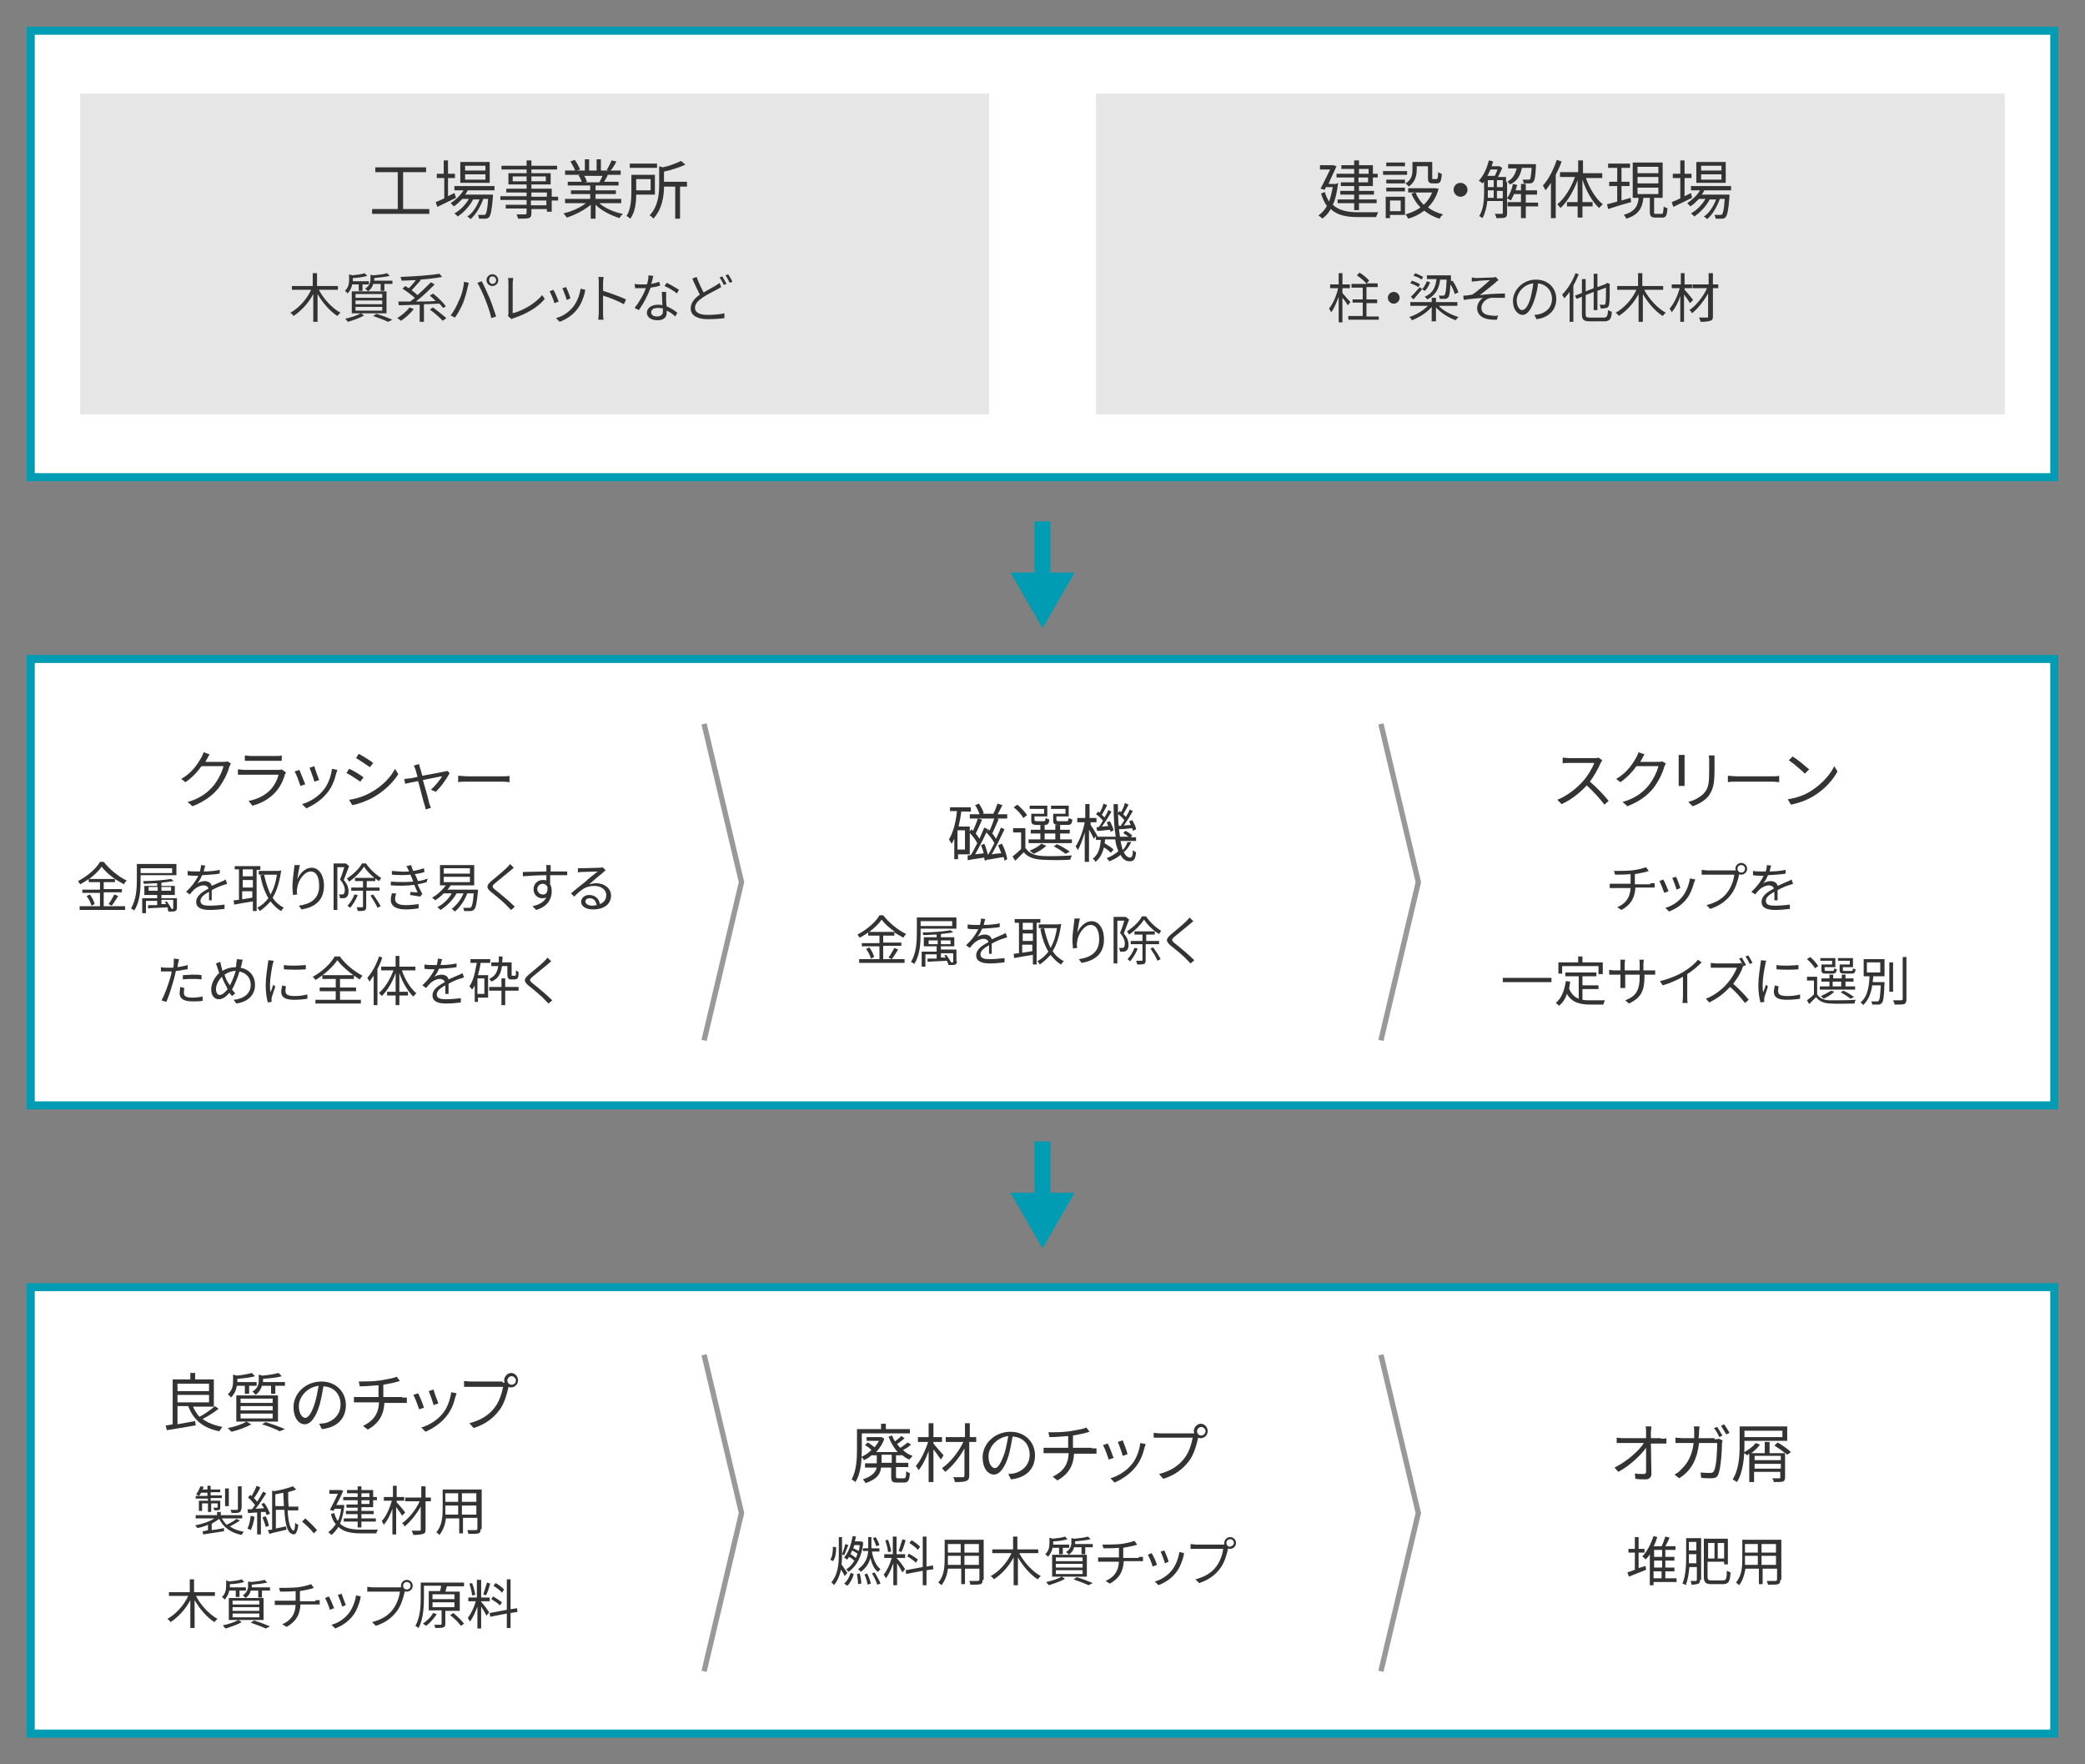 <?xml version="1.0" encoding="utf-8"?>
<!-- Generator: Adobe Illustrator 26.0.3, SVG Export Plug-In . SVG Version: 6.00 Build 0)  -->
<svg version="1.1" id="レイヤー_1" xmlns="http://www.w3.org/2000/svg" xmlns:xlink="http://www.w3.org/1999/xlink" x="0px"
	 y="0px" viewBox="0 0 390 330" style="enable-background:new 0 0 390 330;" xml:space="preserve">
<rect x="0" y="0" width="390" height="330" fill="#808080" stroke="none"/>
<style type="text/css">
	.st0{fill:#FFFFFF;}
	.st1{fill:#009CB3;}
	.st2{fill:#E6E6E6;}
	.st3{enable-background:new    ;}
	.st4{fill:#333333;}
	.st5{fill:none;stroke:#009CB3;stroke-width:3;stroke-miterlimit:10;}
	.st6{fill:none;stroke:#999999;stroke-miterlimit:10;}
</style>
<g id="枠">
	<g>
		<rect x="5.8" y="5.8" class="st0" width="378.5" height="83.5"/>
		<path class="st1" d="M383.5,6.5v82H6.5v-82H383.5 M385,5H5v85h380V5L385,5z"/>
	</g>
	<g>
		<rect x="5.8" y="123.3" class="st0" width="378.5" height="83.5"/>
		<path class="st1" d="M383.5,124v82H6.5v-82H383.5 M385,122.5H5v85h380V122.5L385,122.5z"/>
	</g>
	<g>
		<rect x="5.8" y="240.8" class="st0" width="378.5" height="83.5"/>
		<path class="st1" d="M383.5,241.5v82H6.5v-82H383.5 M385,240H5v85h380V240L385,240z"/>
	</g>
</g>
<g id="グレーベース">
	<rect x="15" y="17.5" class="st2" width="170" height="60"/>
	<rect x="205" y="17.5" class="st2" width="170" height="60"/>
</g>
<g id="文字">
	<g class="st3">
		<path class="st4" d="M80.3,39.1V40H69.6v-0.9h4.8v-6.9h-4.2v-0.9h9.5v0.9h-4.3v6.9H80.3z"/>
		<path class="st4" d="M85.3,37c-1.2,0.6-2.5,1.2-3.5,1.7l-0.3-0.9c0.5-0.2,1-0.4,1.6-0.7v-3.8h-1.4v-0.8H83V30h0.8v2.5h1.3v0.8
			h-1.3v3.4l1.2-0.6L85.3,37z M87.5,35.6c-0.2,0.3-0.3,0.6-0.5,0.8h5.2c0,0,0,0.2,0,0.4c-0.2,2.5-0.4,3.4-0.7,3.8
			c-0.2,0.2-0.4,0.3-0.7,0.3c-0.3,0-0.7,0-1.2,0c0-0.2-0.1-0.5-0.2-0.7c0.4,0,0.8,0,1,0c0.2,0,0.3,0,0.4-0.1c0.2-0.2,0.4-1,0.5-2.9
			h-0.9c-0.5,1.4-1.4,3-2.4,3.8c-0.1-0.2-0.4-0.4-0.6-0.5c1-0.6,1.8-1.9,2.3-3.2h-1.2c-0.6,1.2-1.8,2.5-2.9,3.2
			c-0.1-0.2-0.4-0.4-0.6-0.6c1-0.5,2.1-1.6,2.7-2.7h-1.2c-0.5,0.5-1,1-1.6,1.4c-0.1-0.1-0.4-0.4-0.6-0.6c0.9-0.6,1.8-1.4,2.4-2.4
			h-1.7v-0.8h7.5v0.8H87.5z M91.6,34.2h-5.5v-3.9h5.5V34.2z M90.8,31h-3.8v0.9h3.8V31z M90.8,32.6h-3.8v1h3.8V32.6z"/>
		<path class="st4" d="M104.4,37.5h-1.2v2.1h-0.9v-0.5h-2.9v0.8c0,0.6-0.2,0.8-0.5,0.9c-0.4,0.1-1,0.1-2,0.1c0-0.2-0.2-0.6-0.3-0.8
			c0.7,0,1.4,0,1.6,0c0.2,0,0.3-0.1,0.3-0.3v-0.8h-3.9v-0.7h3.9v-0.9h-4.9v-0.7h4.9V36h-3.8v-0.7h3.8v-0.8h-3.4v-2.1h3.4v-0.7h-4.7
			v-0.7h4.7v-1h0.9v1h4.8v0.7h-4.8v0.7h3.6v2.1h-3.6v0.8h3.8v1.5h1.2V37.5z M98.5,33.8V33h-2.6v0.9H98.5z M99.4,33v0.9h2.7V33H99.4z
			 M99.4,36.8h2.9V36h-2.9V36.8z M102.2,37.5h-2.9v0.9h2.9V37.5z"/>
		<path class="st4" d="M112.2,38.1c1.1,0.9,2.7,1.6,4.3,1.9c-0.2,0.2-0.5,0.5-0.6,0.8c-1.6-0.5-3.4-1.4-4.5-2.5v2.6h-0.9v-2.6
			c-1.2,1-2.9,1.9-4.5,2.4c-0.1-0.2-0.4-0.6-0.6-0.8c1.5-0.3,3.2-1.1,4.2-1.9h-3.9v-0.8h4.7v-0.9h-3.6v-0.7h3.6v-0.9h-4.2v-0.7h2.6
			c-0.1-0.4-0.3-0.8-0.6-1.2l0.4-0.1h-2.9v-0.8h1.9c-0.2-0.5-0.6-1.2-0.9-1.7l0.8-0.3c0.4,0.5,0.8,1.3,1,1.8l-0.6,0.2h1.5v-2.1h0.8
			v2.1h1.4v-2.1h0.8v2.1h1.5l-0.4-0.1c0.3-0.5,0.7-1.3,0.9-1.8l0.9,0.2c-0.3,0.6-0.7,1.3-1.1,1.7h1.9v0.8h-2.4
			c-0.2,0.5-0.5,0.9-0.7,1.3h2.7v0.7h-4.3v0.9h3.8v0.7h-3.8v0.9h4.8v0.8H112.2z M109.2,32.8c0.3,0.4,0.5,0.9,0.6,1.2l-0.4,0.1h2.8
			l-0.1,0c0.2-0.3,0.4-0.8,0.6-1.2H109.2z"/>
		<path class="st4" d="M119,36.4c0,1.5-0.2,3.3-1.1,4.5c-0.1-0.1-0.5-0.4-0.7-0.5c0.8-1.3,0.9-3.1,0.9-4.5v-3.2h4.4v3.7H119z
			 M122.9,31.4h-5.1v-0.8h5.1V31.4z M119,33.5v2.1h2.7v-2.1H119z M128.5,34.9h-1.3v6h-0.9v-6h-2.1c0,1.9-0.4,4.3-2,6
			c-0.1-0.2-0.4-0.5-0.7-0.6c1.7-1.8,1.8-4.2,1.8-6v-3.2l0.7,0.2c1.3-0.3,2.6-0.8,3.4-1.2l0.8,0.7c-1.1,0.5-2.6,1-4,1.3V34h4.3V34.9
			z"/>
	</g>
	<g class="st3">
		<path class="st4" d="M59.7,54.3c0.9,1.7,2.5,3.4,4,4.2c-0.2,0.1-0.4,0.4-0.6,0.6c-1.4-0.9-2.7-2.4-3.7-4.1v5.2h-0.8V55
			c-0.9,1.7-2.3,3.2-3.7,4.1c-0.1-0.2-0.4-0.5-0.6-0.6c1.5-0.8,3.1-2.5,3.9-4.3h-3.6v-0.7h3.9v-2.4h0.8v2.4h3.9v0.7H59.7z"/>
		<path class="st4" d="M65.9,53.1c-0.1,0.6-0.4,1.3-0.9,1.8c-0.1-0.2-0.3-0.4-0.5-0.5c0.7-0.6,0.8-1.4,0.8-2.1v-1l0.6,0.2
			c0.9-0.1,1.8-0.2,2.3-0.4l0.5,0.5c-0.7,0.2-1.8,0.4-2.7,0.4v0.4v0.2h3v0.6h-1.2v1.2h-0.7v-1.2H65.9z M68.1,59
			c-0.8,0.5-2.1,0.9-3,1.2c-0.1-0.1-0.4-0.4-0.5-0.6c1-0.2,2.2-0.6,2.9-1L68.1,59z M65.8,54.5h6.5v4.1h-6.5V54.5z M66.5,55.7h5V55
			h-5V55.7z M66.5,56.9h5v-0.7h-5V56.9z M66.5,58.1h5v-0.7h-5V58.1z M73.4,52.5v0.6h-1.5v1.3h-0.7v-1.3h-1.4c-0.1,0.5-0.4,1-1,1.4
			c-0.1-0.2-0.3-0.4-0.5-0.5c0.8-0.5,1-1.2,1-1.7v-0.9l0.6,0.1c0.9-0.1,1.9-0.2,2.5-0.4l0.5,0.5C72.1,51.8,71,51.9,70,52v0.3
			c0,0.1,0,0.2,0,0.2H73.4z M70.4,58.7c1.1,0.3,2.3,0.8,3,1.1l-0.8,0.4c-0.6-0.3-1.7-0.7-2.8-1.1L70.4,58.7z"/>
		<path class="st4" d="M77.4,57.8c-0.6,0.8-1.6,1.7-2.4,2.2c-0.1-0.1-0.5-0.4-0.7-0.5c0.8-0.5,1.7-1.2,2.3-2L77.4,57.8z M82.9,57.6
			c-0.2-0.2-0.4-0.5-0.7-0.8c-0.9,0-1.9,0.1-2.9,0.1v3.3h-0.8v-3.2c-1.5,0-2.9,0.1-3.9,0.1l-0.1-0.7c0.6,0,1.4,0,2.2,0
			c0.3-0.2,0.6-0.4,0.9-0.7c-0.6-0.5-1.5-1.2-2.3-1.7l0.5-0.5c0.2,0.1,0.4,0.3,0.7,0.4c0.4-0.4,0.9-1,1.3-1.5
			c-0.9,0-1.9,0.1-2.7,0.1c0-0.2-0.1-0.5-0.2-0.7c2.6-0.1,5.6-0.3,7.3-0.6l0.5,0.6c-1.1,0.2-2.6,0.4-4.1,0.5l0.1,0.1
			c-0.5,0.6-1.2,1.3-1.7,1.9c0.4,0.3,0.8,0.6,1.1,0.9c0.9-0.8,1.8-1.7,2.5-2.4l0.7,0.4c-1,1-2.3,2.3-3.5,3.2c1.2,0,2.5,0,3.7-0.1
			c-0.4-0.4-0.7-0.7-1.1-1l0.6-0.4c0.9,0.7,1.9,1.7,2.4,2.4L82.9,57.6z M81,57.5c0.8,0.6,1.9,1.5,2.5,2L82.8,60
			c-0.5-0.6-1.6-1.5-2.4-2.1L81,57.5z"/>
		<path class="st4" d="M86.8,52.7l0.9,0.2c-0.1,0.2-0.1,0.5-0.2,0.7c-0.1,0.6-0.5,2.1-0.9,3.1c-0.4,0.9-0.9,1.9-1.5,2.7l-0.8-0.4
			c0.6-0.8,1.2-1.9,1.5-2.7C86.3,55.4,86.7,53.9,86.8,52.7z M89.3,52.9l0.8-0.3c0.4,0.7,1,2.1,1.5,3.2c0.4,1,0.9,2.5,1.2,3.4
			l-0.9,0.3c-0.2-1-0.7-2.4-1.1-3.4C90.4,55,89.7,53.6,89.3,52.9z M92.1,51.3c0.6,0,1.1,0.5,1.1,1.1c0,0.6-0.5,1.1-1.1,1.1
			c-0.6,0-1.1-0.5-1.1-1.1C91,51.8,91.5,51.3,92.1,51.3z M92.1,53.1c0.4,0,0.7-0.3,0.7-0.7c0-0.4-0.3-0.7-0.7-0.7
			c-0.4,0-0.6,0.3-0.6,0.7C91.5,52.8,91.8,53.1,92.1,53.1z"/>
		<path class="st4" d="M95,59.1c0.1-0.2,0.1-0.3,0.1-0.5v-5.7c0-0.3,0-0.7-0.1-0.9h1c0,0.2-0.1,0.6-0.1,0.9v5.7
			c1.9-0.5,4.2-1.8,5.5-3.4l0.5,0.7c-1.3,1.6-3.4,2.8-5.8,3.6c-0.1,0-0.3,0.1-0.4,0.2L95,59.1z"/>
		<path class="st4" d="M104.5,56.4l-0.8,0.3c-0.1-0.5-0.7-1.9-0.9-2.2l0.7-0.3C103.8,54.6,104.3,55.9,104.5,56.4z M109.5,54.2
			c-0.1,0.2-0.1,0.4-0.1,0.5c-0.3,1.1-0.7,2.2-1.4,3.1c-0.9,1.2-2.1,1.9-3.3,2.4l-0.7-0.7c1.2-0.3,2.4-1.1,3.2-2.1
			c0.7-0.9,1.2-2.1,1.4-3.4L109.5,54.2z M106.7,55.8l-0.7,0.3c-0.1-0.5-0.6-1.7-0.8-2.2l0.7-0.2C106.1,54.1,106.6,55.4,106.7,55.8z"
			/>
		<path class="st4" d="M116.7,56.9c-1.1-0.6-2.8-1.3-3.9-1.6l0,3.3c0,0.3,0,0.8,0.1,1.2h-1c0-0.3,0.1-0.8,0.1-1.2v-5.8
			c0-0.3,0-0.7-0.1-1h1c0,0.3-0.1,0.7-0.1,1v1.6c1.3,0.4,3.2,1.1,4.3,1.6L116.7,56.9z"/>
		<path class="st4" d="M123.5,53.4c-0.5,0.2-1.1,0.3-1.8,0.4c-0.5,1.4-1.4,3.1-2.2,4.2l-0.8-0.4c0.8-1,1.7-2.5,2.1-3.7
			c-0.3,0-0.6,0-0.9,0c-0.4,0-0.8,0-1.1,0l-0.1-0.8c0.4,0.1,0.8,0.1,1.2,0.1c0.3,0,0.7,0,1.1,0c0.2-0.5,0.3-1.2,0.3-1.7l0.9,0.1
			c-0.1,0.4-0.2,1-0.4,1.5c0.5-0.1,1-0.2,1.5-0.4L123.5,53.4z M124.6,54.6c0,0.4,0,0.7,0,1.1c0,0.4,0,1,0.1,1.6
			c0.8,0.3,1.5,0.8,2,1.2l-0.4,0.7c-0.4-0.4-0.9-0.8-1.6-1.1c0,0.1,0,0.3,0,0.4c0,0.8-0.5,1.4-1.7,1.4c-1.1,0-2-0.5-2-1.4
			c0-0.9,0.9-1.5,2-1.5c0.3,0,0.7,0,0.9,0.1c0-0.8-0.1-1.8-0.1-2.5H124.6z M124,57.7c-0.3-0.1-0.6-0.1-1-0.1c-0.7,0-1.2,0.3-1.2,0.8
			c0,0.5,0.4,0.8,1.1,0.8c0.8,0,1.1-0.5,1.1-0.9C124,58.1,124,57.9,124,57.7z M126.6,54.9c-0.5-0.5-1.6-1.1-2.3-1.4l0.4-0.6
			c0.7,0.3,1.8,1,2.3,1.3L126.6,54.9z"/>
		<path class="st4" d="M134.9,53.7c-0.2,0.1-0.5,0.3-0.7,0.4c-0.7,0.4-1.8,0.9-2.7,1.5c-0.9,0.6-1.5,1.2-1.5,2
			c0,0.8,0.8,1.3,2.3,1.3c1.1,0,2.4-0.1,3.2-0.3l0,0.9c-0.7,0.1-1.9,0.2-3.1,0.2c-1.8,0-3.2-0.6-3.2-2c0-1,0.6-1.8,1.7-2.6
			c-0.4-0.8-1-2-1.4-3l0.8-0.3c0.4,1.1,0.9,2.1,1.3,2.9c0.9-0.5,1.8-1,2.3-1.3c0.3-0.2,0.5-0.3,0.7-0.5L134.9,53.7z M135.1,51.7
			c0.2,0.4,0.6,1,0.8,1.4l-0.5,0.2c-0.2-0.4-0.5-1-0.8-1.4L135.1,51.7z M136.2,51.3c0.3,0.4,0.6,1,0.8,1.4l-0.5,0.2
			c-0.2-0.4-0.5-1-0.8-1.4L136.2,51.3z"/>
	</g>
	<g class="st3">
		<path class="st4" d="M250.3,34.2c-0.2,1.7-0.5,3.1-1,4.1c1.2,1.1,2.8,1.4,4.8,1.4c0.5,0,3.1,0,3.7,0c-0.1,0.2-0.3,0.6-0.4,0.9
			h-3.3c-2.2,0-3.9-0.3-5.2-1.5c-0.4,0.8-1,1.4-1.6,1.8c-0.1-0.2-0.5-0.5-0.7-0.6c0.6-0.4,1.2-1,1.6-1.8c-0.5-0.6-0.8-1.4-1.1-2.3
			l0.7-0.3c0.2,0.7,0.5,1.3,0.8,1.8c0.3-0.8,0.5-1.7,0.7-2.7H248l-0.2,0.5l-0.8-0.2c0.6-1.1,1.3-2.6,1.8-3.6h-1.9v-0.8h2.4l0.1,0
			l0.6,0.2c-0.4,0.9-1,2.1-1.5,3.3h1.2l0.2,0L250.3,34.2z M253.3,33.2H250v-0.7h3.3v-0.9h-2.4v-0.7h2.4V30h0.9v0.9h2.6v1.6h0.9v0.7
			h-0.9v1.6h-2.6v0.9h2.8v0.7h-2.8v0.9h3.3V38h-3.3v1.3h-0.9V38h-3.1v-0.7h3.1v-0.9h-2.6v-0.7h2.6v-0.9h-2.5v-0.7h2.5V33.2z
			 M254.2,32.5h1.8v-0.9h-1.8V32.5z M255.9,33.2h-1.8v0.9h1.8V33.2z"/>
		<path class="st4" d="M263.2,32.7h-4.5v-0.7h4.5V32.7z M262.8,40.2H260v0.6h-0.8v-4h3.6V40.2z M259.3,33.6h3.5v0.7h-3.5V33.6z
			 M259.3,35.1h3.5v0.7h-3.5V35.1z M262.8,31.1h-3.5v-0.7h3.5V31.1z M260,37.5v2h2v-2H260z M265,31.8c0,1-0.3,2.3-1.5,3.1
			c-0.1-0.2-0.5-0.5-0.6-0.6c1.2-0.7,1.3-1.7,1.3-2.6v-1.4h3.7v2.9c0,0.3,0,0.3,0.2,0.3h0.6c0.2,0,0.3-0.2,0.3-1.3
			c0.2,0.1,0.5,0.3,0.7,0.3c-0.1,1.4-0.3,1.8-0.9,1.8H268c-0.7,0-0.9-0.2-0.9-1.1v-2.1H265V31.8z M269.1,35.3
			c-0.4,1.5-1.1,2.6-2,3.5c0.8,0.6,1.7,1,2.8,1.3c-0.2,0.2-0.5,0.5-0.6,0.8c-1.1-0.3-2-0.8-2.9-1.5c-0.9,0.7-1.9,1.2-3,1.5
			c-0.1-0.2-0.3-0.6-0.5-0.8c1-0.3,2-0.7,2.8-1.3c-0.7-0.7-1.3-1.6-1.7-2.6l0.8-0.2c0.3,0.9,0.9,1.7,1.5,2.3
			c0.7-0.6,1.2-1.4,1.6-2.3h-4.5v-0.8h4.9l0.2,0L269.1,35.3z"/>
		<path class="st4" d="M273.2,34.2c0.7,0,1.3,0.6,1.3,1.3c0,0.7-0.6,1.3-1.3,1.3c-0.7,0-1.3-0.6-1.3-1.3
			C271.9,34.7,272.5,34.2,273.2,34.2z"/>
		<path class="st4" d="M284.7,31.3c-0.3,1.4-0.8,2.6-2.3,3.2c-0.1-0.2-0.3-0.5-0.5-0.6v6c0,0.4-0.1,0.7-0.4,0.8
			c-0.3,0.1-0.8,0.1-1.6,0.1c0-0.2-0.2-0.6-0.3-0.8c0.6,0,1.2,0,1.3,0c0.2,0,0.2-0.1,0.2-0.2v-2.2h-2.9c-0.1,1.1-0.4,2.3-0.9,3.2
			c-0.1-0.1-0.5-0.3-0.6-0.4c0.8-1.3,0.9-3,0.9-4.4V34c-0.1,0.1-0.2,0.2-0.3,0.3c-0.1-0.1-0.5-0.4-0.7-0.5c0.9-0.9,1.5-2.3,1.9-3.8
			l0.8,0.2c-0.1,0.3-0.2,0.6-0.3,0.9h1.4l0.1,0l0.5,0.3c-0.2,0.5-0.5,1.1-0.8,1.7h1.5v1c1.3-0.6,1.7-1.5,2-2.6h-1.6v-0.8h5.2
			c0,0,0,0.2,0,0.3c-0.1,2-0.2,2.7-0.5,3c-0.2,0.2-0.3,0.3-0.6,0.3c-0.3,0-0.7,0-1.2,0c0-0.2-0.1-0.5-0.2-0.7c0.5,0,0.9,0,1.1,0
			c0.2,0,0.3,0,0.3-0.1c0.1-0.2,0.2-0.7,0.3-2.1H284.7z M278.8,31.7c-0.2,0.4-0.4,0.9-0.6,1.2h1.4c0.2-0.4,0.4-0.8,0.5-1.2H278.8z
			 M278.3,36.1c0,0.3,0,0.6,0,0.9h1.1v-1.4h-1.1V36.1z M278.3,35h1.1v-1.3h-1.1V35z M280,35h1.1v-1.3H280V35z M281.1,37.1v-1.4H280
			v1.4H281.1z M287.7,38.6h-2.3v2.2h-0.9v-2.2h-2.5v-0.8h2.5v-1.5h-1.3c-0.2,0.4-0.4,0.9-0.6,1.2c-0.1-0.1-0.5-0.3-0.7-0.4
			c0.5-0.7,0.9-1.7,1.1-2.7l0.8,0.2c-0.1,0.3-0.2,0.6-0.3,1h1v-1.2h0.9v1.2h2.1v0.8h-2.1v1.5h2.3V38.6z"/>
		<path class="st4" d="M292.1,30.2c-0.3,0.9-0.7,1.7-1.1,2.5v8.1h-0.9v-6.6c-0.3,0.5-0.7,1-1,1.4c-0.1-0.2-0.4-0.7-0.5-0.9
			c1.1-1.2,2-3,2.6-4.8L292.1,30.2z M296.6,33.2c0.7,2,1.9,4,3.2,5c-0.2,0.2-0.5,0.5-0.7,0.7c-1.3-1.2-2.4-3.2-3.1-5.3v4.2h1.9v0.8
			H296v2.1h-0.9v-2.1h-2v-0.8h2v-4.1c-0.8,2.1-1.9,4-3.2,5.2c-0.2-0.2-0.4-0.5-0.6-0.7c1.3-1,2.6-3.1,3.3-5.1h-2.8v-0.9h3.4V30h0.9
			v2.4h3.6v0.9H296.6z"/>
		<path class="st4" d="M305.1,37.8c-1.5,0.4-3.1,0.9-4.3,1.3l-0.2-0.9c0.5-0.1,1.2-0.3,1.9-0.5v-2.9H301v-0.8h1.5v-2.6h-1.7v-0.8
			h4.1v0.8h-1.6v2.6h1.5v0.8h-1.5v2.7L305,37L305.1,37.8z M310.8,40c0.3,0,0.3-0.2,0.4-1.4c0.2,0.2,0.5,0.3,0.7,0.3
			c-0.1,1.5-0.3,1.8-1,1.8h-1.2c-0.9,0-1.1-0.3-1.1-1.1V37h-1.2c-0.2,1.9-0.9,3.2-3.2,3.9c-0.1-0.2-0.3-0.6-0.5-0.7
			c2.1-0.6,2.7-1.7,2.8-3.2h-1.1v-6.6h5.6V37h-1.6v2.7c0,0.3,0,0.3,0.3,0.3H310.8z M306.3,32.4h3.9v-1.2h-3.9V32.4z M306.3,34.3h3.9
			v-1.2h-3.9V34.3z M306.3,36.3h3.9v-1.2h-3.9V36.3z"/>
		<path class="st4" d="M316.5,37c-1.2,0.6-2.5,1.2-3.5,1.7l-0.3-0.9c0.5-0.2,1-0.4,1.6-0.7v-3.8h-1.4v-0.8h1.4V30h0.8v2.5h1.3v0.8
			h-1.3v3.4l1.2-0.6L316.5,37z M318.8,35.6c-0.2,0.3-0.3,0.6-0.5,0.8h5.2c0,0,0,0.2,0,0.4c-0.2,2.5-0.4,3.4-0.7,3.8
			c-0.2,0.2-0.4,0.3-0.7,0.3c-0.3,0-0.7,0-1.2,0c0-0.2-0.1-0.5-0.2-0.7c0.4,0,0.8,0,1,0c0.2,0,0.3,0,0.4-0.1c0.2-0.2,0.4-1,0.5-2.9
			h-0.9c-0.5,1.4-1.4,3-2.4,3.8c-0.1-0.2-0.4-0.4-0.6-0.5c1-0.6,1.8-1.9,2.3-3.2h-1.2c-0.6,1.2-1.8,2.5-2.9,3.2
			c-0.1-0.2-0.4-0.4-0.6-0.6c1-0.5,2.1-1.6,2.7-2.7h-1.2c-0.5,0.5-1,1-1.6,1.4c-0.1-0.1-0.4-0.4-0.6-0.6c0.9-0.6,1.8-1.4,2.4-2.4
			h-1.7v-0.8h7.5v0.8H318.8z M322.8,34.2h-5.5v-3.9h5.5V34.2z M322,31h-3.8v0.9h3.8V31z M322,32.6h-3.8v1h3.8V32.6z"/>
	</g>
	<g class="st3">
		<path class="st4" d="M252.1,57.1c-0.2-0.3-0.6-1-1-1.4v4.6h-0.7v-4.8c-0.4,1.1-0.9,2.3-1.4,2.9c-0.1-0.2-0.3-0.5-0.4-0.7
			c0.7-0.8,1.4-2.4,1.7-3.8h-1.5v-0.7h1.6v-2.1h0.7v2.1h1.4v0.7h-1.4v0.9c0.3,0.4,1.2,1.4,1.5,1.7L252.1,57.1z M257.9,59.1v0.7h-5.7
			v-0.7h2.7v-2.5h-1.9V56h1.9v-2.2h-2.1v-0.7h2.8c-0.3-0.5-1.1-1.1-1.8-1.6l0.5-0.5c0.7,0.4,1.5,1.1,1.8,1.5l-0.5,0.5h2.1v0.7h-2.1
			V56h2v0.7h-2v2.5H257.9z"/>
		<path class="st4" d="M260.7,54.6c0.6,0,1.1,0.5,1.1,1.1s-0.5,1.1-1.1,1.1c-0.6,0-1.1-0.5-1.1-1.1S260.1,54.6,260.7,54.6z"/>
		<path class="st4" d="M269.2,57.3c0.9,0.9,2.3,1.6,3.6,2c-0.2,0.2-0.4,0.4-0.5,0.6c-1.4-0.5-2.8-1.4-3.7-2.4v2.6h-0.8v-2.7
			c-0.9,1.1-2.4,2-3.7,2.5c-0.1-0.2-0.3-0.5-0.5-0.6c1.3-0.4,2.6-1.2,3.5-2.1h-3.3v-0.7h4v-0.8h0.8v0.8h4v0.7H269.2z M265.3,53.7
			c-0.3-0.2-1-0.6-1.5-0.7l0.3-0.5c0.5,0.2,1.2,0.4,1.5,0.7L265.3,53.7z M267.5,52.8c-0.2,0.5-0.5,1.2-1,1.6l-0.5-0.3
			c-0.5,0.6-1.1,1.3-1.6,1.9l-0.5-0.5c0.5-0.4,1.1-1.2,1.7-1.8l0.4,0.4c0.4-0.4,0.7-1,0.9-1.5L267.5,52.8z M265.9,52.3
			c-0.3-0.3-1-0.6-1.5-0.7l0.3-0.5c0.5,0.2,1.2,0.5,1.5,0.7L265.9,52.3z M269.4,52.1c-0.2,2-0.9,3.1-2.4,3.9
			c-0.1-0.1-0.4-0.4-0.5-0.5c1.4-0.6,2-1.6,2.2-3.3h-1.8v-0.7h4.5c0,0,0,0.2,0,0.3l0,0.8l0.3-0.1c0.5,0.7,0.9,1.6,1.1,2.2l-0.7,0.3
			c-0.1-0.5-0.4-1.2-0.8-1.8c-0.1,1.6-0.2,2.2-0.4,2.4c-0.2,0.2-0.3,0.3-0.6,0.3c-0.2,0-0.6,0-1,0c0-0.2-0.1-0.5-0.2-0.6
			c0.4,0,0.7,0,0.8,0c0.1,0,0.2,0,0.3-0.1c0.2-0.2,0.3-0.9,0.4-2.9H269.4z"/>
		<path class="st4" d="M276.3,52c0.4,0,2.5-0.1,3-0.1c0.2,0,0.4-0.1,0.5-0.1l0.5,0.6c-0.1,0.1-0.4,0.2-0.5,0.4
			c-0.7,0.6-2.2,1.8-3,2.4c1.5-0.2,3.3-0.3,4.7-0.3v0.8c-1,0-1.9,0-2.5,0c-1,0.1-1.9,0.9-1.9,1.9c0,1,0.8,1.3,1.7,1.4
			c0.6,0.1,1.1,0.1,1.4,0l-0.2,0.8c-2.4,0.1-3.7-0.7-3.7-2.2c0-0.8,0.6-1.6,1.1-1.9c-1.1,0.1-2.4,0.2-3.6,0.4l-0.1-0.8
			c0.5,0,1.2-0.1,1.7-0.2c1.1-0.7,2.6-2.1,3.3-2.7c-0.4,0-2.2,0.1-2.6,0.2c-0.2,0-0.5,0-0.8,0.1l0-0.8C275.8,52,276,52,276.3,52z"/>
		<path class="st4" d="M287,58.9c0.3,0,0.6-0.1,0.8-0.1c1.3-0.3,2.5-1.2,2.5-2.9c0-1.5-1-2.7-2.6-2.9c-0.1,0.9-0.3,1.9-0.6,2.8
			c-0.6,2-1.4,3.1-2.3,3.1c-0.9,0-1.8-1-1.8-2.6c0-2.1,1.9-4,4.3-4c2.3,0,3.8,1.6,3.8,3.6c0,2.1-1.4,3.5-3.7,3.8L287,58.9z
			 M286.3,55.7c0.2-0.8,0.4-1.8,0.5-2.7c-1.9,0.2-3.1,1.9-3.1,3.2c0,1.2,0.6,1.8,1,1.8C285.2,58,285.8,57.4,286.3,55.7z"/>
		<path class="st4" d="M295.3,51.3c-0.3,0.7-0.6,1.4-1,2.1v6.8h-0.7v-5.6c-0.3,0.4-0.7,0.9-1,1.2c-0.1-0.2-0.3-0.5-0.4-0.7
			c1-1,1.9-2.4,2.5-4L295.3,51.3z M300,59.4c0.6,0,0.7-0.3,0.8-1.4c0.2,0.1,0.5,0.3,0.7,0.3c-0.1,1.4-0.4,1.8-1.5,1.8h-2.6
			c-1.2,0-1.5-0.3-1.5-1.4v-3.2l-1,0.4l-0.3-0.6l1.3-0.5v-2.6h0.7v2.3l1.5-0.6v-2.7h0.7v2.5l1.6-0.6l0.1-0.1l0.1-0.1l0.5,0.2l0,0.1
			c0,1.8,0,3.2-0.1,3.7c-0.1,0.5-0.3,0.7-0.6,0.7c-0.3,0.1-0.7,0.1-1,0.1c0-0.2-0.1-0.5-0.2-0.7c0.3,0,0.6,0,0.8,0
			c0.2,0,0.3,0,0.3-0.3c0.1-0.3,0.1-1.3,0.1-2.9l-1.6,0.6V58h-0.7v-3.4l-1.5,0.6v3.5c0,0.6,0.1,0.7,0.8,0.7H300z"/>
		<path class="st4" d="M307.6,54.3c0.9,1.7,2.5,3.4,4,4.2c-0.2,0.1-0.4,0.4-0.6,0.6c-1.4-0.9-2.7-2.4-3.7-4.1v5.2h-0.8V55
			c-0.9,1.7-2.3,3.2-3.7,4.1c-0.1-0.2-0.4-0.5-0.6-0.6c1.5-0.8,3.1-2.5,3.9-4.3h-3.6v-0.7h3.9v-2.4h0.8v2.4h3.9v0.7H307.6z"/>
		<path class="st4" d="M316.1,56.7c-0.2-0.4-0.7-1.1-1.1-1.6v5.1h-0.7v-4.8c-0.4,1.2-1,2.3-1.6,3c-0.1-0.2-0.3-0.5-0.4-0.7
			c0.8-0.8,1.5-2.4,1.9-3.8h-1.5v-0.7h1.7v-2.1h0.7v2.1h1.4v0.7h-1.4v0.3c0.4,0.4,1.4,1.6,1.6,1.9L316.1,56.7z M321.4,53.9h-1v5.3
			c0,0.5-0.1,0.7-0.5,0.8c-0.3,0.1-0.9,0.2-1.8,0.2c0-0.2-0.2-0.5-0.3-0.8c0.7,0,1.3,0,1.5,0c0.2,0,0.2-0.1,0.2-0.2v-4.3
			c-0.8,1.4-1.9,2.8-3,3.7c-0.1-0.2-0.3-0.5-0.5-0.6c1.2-0.8,2.6-2.5,3.3-4.1h-2.7v-0.7h3v-2.1h0.8v2.1h1V53.9z"/>
	</g>
	<g class="st3">
		<path class="st4" d="M43.2,142.8c-0.1,0.2-0.2,0.4-0.3,0.6c-0.3,1.2-1.1,2.8-2.1,4.1c-1.1,1.3-2.5,2.4-4.8,3.3l-0.9-0.8
			c2.2-0.6,3.7-1.7,4.8-3c0.9-1.1,1.7-2.7,1.9-3.7h-4.1c-0.7,1-1.7,2.1-3,3l-0.8-0.6c2.1-1.2,3.2-3,3.8-4.1c0.1-0.2,0.3-0.6,0.4-0.9
			l1.1,0.4c-0.2,0.3-0.4,0.7-0.5,0.9c-0.1,0.2-0.2,0.3-0.3,0.5h3.3c0.3,0,0.6,0,0.8-0.1L43.2,142.8z"/>
		<path class="st4" d="M53.5,144.5c-0.1,0.1-0.1,0.3-0.2,0.3c-0.3,1.2-0.9,2.4-1.8,3.4c-1.3,1.4-2.8,2.1-4.3,2.5l-0.7-0.9
			c1.7-0.3,3.2-1.1,4.2-2.2c0.7-0.8,1.2-1.8,1.4-2.7h-6.4c-0.3,0-0.7,0-1.2,0v-1c0.4,0,0.8,0.1,1.2,0.1h6.3c0.3,0,0.5,0,0.7-0.1
			L53.5,144.5z M45.8,141.3c0.3,0,0.7,0.1,1.1,0.1h4.7c0.4,0,0.8,0,1.1-0.1v1c-0.3,0-0.7,0-1.1,0h-4.7c-0.4,0-0.8,0-1.1,0V141.3z"/>
		<path class="st4" d="M57.1,146.7l-0.9,0.3c-0.2-0.6-0.8-2.3-1.1-2.7l0.9-0.3C56.2,144.5,56.8,146,57.1,146.7z M63.1,144
			c-0.1,0.3-0.1,0.4-0.2,0.6c-0.3,1.3-0.8,2.6-1.7,3.7c-1.1,1.4-2.6,2.3-3.9,2.9l-0.8-0.8c1.4-0.4,2.9-1.3,3.9-2.5
			c0.9-1,1.5-2.6,1.7-4.1L63.1,144z M59.7,145.9l-0.9,0.3c-0.1-0.5-0.7-2.1-0.9-2.6l0.9-0.3C58.9,143.8,59.5,145.4,59.7,145.9z"/>
		<path class="st4" d="M68,145.4l-0.6,0.8c-0.6-0.4-1.9-1.3-2.6-1.6l0.5-0.8C66.1,144.1,67.5,145,68,145.4z M69.4,148.2
			c2-1.1,3.6-2.7,4.5-4.4l0.6,1c-1,1.6-2.7,3.2-4.6,4.3c-1.2,0.7-2.9,1.3-4,1.5l-0.6-1C66.7,149.4,68.2,148.9,69.4,148.2z
			 M69.8,142.7l-0.6,0.8c-0.6-0.4-1.9-1.3-2.6-1.7l0.5-0.8C67.9,141.4,69.3,142.3,69.8,142.7z"/>
		<path class="st4" d="M84.1,144.6c-0.5,1-1.7,2.7-2.6,3.5l-0.9-0.4c0.7-0.6,1.7-1.8,2.1-2.5c-0.3,0-2,0.4-3.6,0.7
			c0.5,1.7,1.1,3.8,1.2,4.4c0.1,0.2,0.2,0.6,0.3,0.8l-1,0.3c0-0.3-0.1-0.6-0.2-0.9c-0.2-0.5-0.7-2.7-1.2-4.4
			c-1.1,0.2-2.1,0.4-2.4,0.5l-0.2-0.9c0.3,0,0.6-0.1,1-0.1c0.2,0,0.7-0.1,1.5-0.3c-0.2-0.6-0.3-1.2-0.4-1.4
			c-0.1-0.3-0.2-0.5-0.3-0.7l1-0.3c0,0.2,0.1,0.5,0.2,0.8l0.4,1.4c1.7-0.3,3.7-0.7,4.2-0.8c0.1,0,0.3-0.1,0.5-0.1L84.1,144.6z"/>
		<path class="st4" d="M85.8,145.1c0.4,0,1,0.1,1.7,0.1H94c0.6,0,1,0,1.3-0.1v1.2c-0.2,0-0.7-0.1-1.3-0.1h-6.6c-0.7,0-1.3,0-1.7,0.1
			V145.1z"/>
	</g>
	<g class="st3">
		<path class="st4" d="M19.5,169.5h3.9v0.7h-8.5v-0.7h3.8V167h-3.3v-0.6h3.3V165h-2.1v-0.6c-0.5,0.4-1.1,0.7-1.6,1
			c-0.1-0.2-0.3-0.4-0.4-0.6c1.7-0.9,3.4-2.3,4.1-3.6h0.7c1.1,1.4,2.8,2.8,4.3,3.5c-0.2,0.2-0.4,0.4-0.5,0.7c-0.5-0.3-1.1-0.6-1.7-1
			v0.6h-2.1v1.3h3.4v0.6h-3.4V169.5z M16.8,167.3c0.4,0.5,0.8,1.3,0.9,1.8l-0.6,0.3c-0.1-0.5-0.5-1.3-0.9-1.8L16.8,167.3z
			 M21.5,164.4c-1-0.7-1.9-1.5-2.5-2.3c-0.5,0.8-1.4,1.6-2.3,2.3H21.5z M20.3,169.1c0.4-0.5,0.8-1.3,1.1-1.8l0.7,0.3
			c-0.4,0.6-0.8,1.3-1.2,1.8L20.3,169.1z"/>
		<path class="st4" d="M26.3,163.8v0.8c0,1.7-0.1,4.1-1.2,5.7c-0.1-0.1-0.4-0.3-0.6-0.4c1-1.6,1.1-3.8,1.1-5.4v-2.9h7.4v2.1H26.3z
			 M26.3,162.4v0.9h5.9v-0.9H26.3z M33.1,169.8c0,0.3-0.1,0.5-0.3,0.6c-0.2,0.1-0.6,0.1-1.3,0.1c0-0.2-0.1-0.4-0.2-0.5
			c0.4,0,0.8,0,0.9,0c0.1,0,0.2,0,0.2-0.1v-1.6h-2.2v0.8l0.9,0c-0.1-0.2-0.2-0.3-0.3-0.4l0.4-0.1c0.3,0.4,0.7,1,0.9,1.4l-0.5,0.2
			c-0.1-0.1-0.2-0.3-0.3-0.5c-1.3,0.1-2.6,0.1-3.6,0.2l0-0.6c0.5,0,1.1,0,1.7,0v-0.8h-2.1v2.3h-0.7v-2.8h2.8v-0.6H27v-1.7h2.4v-0.5
			c-0.8,0-1.7,0.1-2.5,0.1c0-0.1-0.1-0.3-0.1-0.5c1.8,0,4-0.2,5.2-0.4l0.5,0.4c-0.6,0.1-1.5,0.2-2.3,0.3v0.6h2.5v1.7h-2.5v0.6h2.9
			V169.8z M29.5,166.6v-0.7h-1.7v0.7H29.5z M30.2,165.9v0.7H32v-0.7H30.2z"/>
		<path class="st4" d="M39.1,168.3c0-0.4,0-1,0-1.5c-0.9,0.5-1.6,1-1.6,1.7c0,0.8,0.8,0.9,1.8,0.9c0.8,0,1.8-0.1,2.7-0.2l0,0.8
			c-0.8,0.1-1.8,0.2-2.7,0.2c-1.4,0-2.6-0.3-2.6-1.5c0-1.2,1.2-1.9,2.3-2.5c-0.1-0.4-0.5-0.6-0.9-0.6c-0.6,0-1.2,0.3-1.7,0.7
			c-0.3,0.3-0.6,0.6-0.9,1l-0.7-0.5c1.3-1.2,1.9-2.2,2.3-3h-0.4c-0.4,0-1.1,0-1.6-0.1v-0.8c0.5,0.1,1.2,0.1,1.7,0.1
			c0.2,0,0.4,0,0.6,0c0.1-0.4,0.2-0.9,0.2-1.2l0.8,0.1c-0.1,0.3-0.2,0.7-0.3,1.1c1,0,2.1-0.1,3-0.3l0,0.7c-1,0.2-2.2,0.2-3.3,0.3
			c-0.2,0.5-0.5,1.1-0.9,1.5c0.4-0.2,0.9-0.4,1.4-0.4c0.6,0,1.2,0.3,1.3,0.9c0.7-0.3,1.3-0.6,1.8-0.8c0.3-0.1,0.5-0.2,0.8-0.4
			l0.3,0.8c-0.2,0.1-0.6,0.2-0.9,0.3c-0.6,0.2-1.3,0.5-2,0.9c0,0.6,0,1.4,0,1.9H39.1z"/>
		<path class="st4" d="M48,162.6v7.8h-0.7v-1.8c-1.3,0.2-2.5,0.4-3.5,0.6l-0.1-0.8c0.3,0,0.6-0.1,1-0.1v-5.7h-0.8V162h4.8v0.7H48z
			 M47.3,162.6h-1.9v1.3h1.9V162.6z M47.3,164.6h-1.9v1.4h1.9V164.6z M45.3,168.2c0.6-0.1,1.3-0.2,1.9-0.3v-1.2h-1.9V168.2z
			 M52.6,162.8c-0.3,2.1-0.8,3.8-1.6,5.1c0.5,0.8,1.2,1.4,2.1,1.9c-0.2,0.1-0.4,0.4-0.5,0.6c-0.8-0.4-1.4-1.1-2-1.8
			c-0.6,0.7-1.3,1.3-2,1.8c-0.1-0.2-0.3-0.5-0.5-0.6c0.8-0.4,1.5-1,2.1-1.8c-0.7-1.2-1.2-2.6-1.5-4.3l0.7-0.1
			c0.3,1.4,0.7,2.6,1.2,3.7c0.6-1,1-2.3,1.2-3.7h-3.4v-0.7H52l0.1,0L52.6,162.8z"/>
		<path class="st4" d="M56.1,161.8c-0.2,0.7-0.4,2.1-0.5,2.7c0.4-1,1.4-2.2,2.7-2.2c1.3,0,2.3,1.3,2.3,3.4c0,2.7-1.7,4-4.2,4.4
			l-0.5-0.7c2.1-0.3,3.8-1.2,3.8-3.7c0-1.6-0.5-2.7-1.6-2.7c-1.2,0-2.4,1.8-2.5,3.1c-0.1,0.4-0.1,0.7,0,1.2l-0.8,0.1
			c0-0.4-0.1-0.9-0.1-1.6c0-0.9,0.2-2.4,0.3-3.2c0-0.3,0.1-0.6,0.1-0.8L56.1,161.8z"/>
		<path class="st4" d="M65.3,162c-0.3,0.8-0.7,1.8-1,2.6c0.7,0.8,0.9,1.5,0.9,2.1c0,0.5-0.1,0.9-0.4,1.1c-0.1,0.1-0.3,0.2-0.5,0.2
			c-0.2,0-0.4,0-0.7,0c0-0.2-0.1-0.5-0.2-0.7c0.2,0,0.4,0,0.6,0c0.1,0,0.2,0,0.3-0.1c0.1-0.1,0.2-0.4,0.2-0.7c0-0.5-0.2-1.2-0.9-2
			c0.3-0.7,0.6-1.6,0.8-2.3h-1.3v8h-0.7v-8.7h2.2l0.1,0L65.3,162z M66.9,167.4c-0.3,0.9-0.9,1.8-1.4,2.4c-0.1-0.1-0.4-0.3-0.5-0.4
			c0.5-0.5,1-1.3,1.3-2.1L66.9,167.4z M68.4,161.4c0.7,1.1,1.9,2.2,2.9,2.8c-0.1,0.2-0.3,0.4-0.4,0.6c-1-0.6-2.2-1.7-2.8-2.7
			c-0.6,0.9-1.6,2-2.8,2.8c-0.1-0.2-0.3-0.4-0.4-0.6c1.1-0.7,2.3-1.8,2.8-2.8H68.4z M68.5,166.7v2.9c0,0.4-0.1,0.6-0.3,0.7
			c-0.3,0.1-0.7,0.1-1.3,0.1c0-0.2-0.1-0.5-0.2-0.7c0.5,0,0.9,0,1,0s0.2,0,0.2-0.2v-2.9h-2.2v-0.6h2.2v-1.2h-1.5v-0.6h3.8v0.6h-1.6
			v1.2h2.4v0.6H68.5z M69.8,167.3c0.5,0.7,1.1,1.6,1.4,2.2l-0.6,0.3c-0.2-0.6-0.8-1.5-1.3-2.3L69.8,167.3z"/>
		<path class="st4" d="M79.8,165c-0.4,0.1-1,0.3-1.7,0.4c0.3,0.6,0.6,1.3,0.9,1.8l-0.4,0.5c-0.5-0.1-1.3-0.2-1.9-0.3l0.1-0.6
			c0.5,0.1,0.9,0.1,1.3,0.1c-0.2-0.4-0.4-0.9-0.6-1.4c-1.3,0.2-2.9,0.2-4.4,0.1l0-0.7c1.5,0.1,3,0.1,4.2,0l-0.3-0.8
			c-0.1-0.2-0.2-0.3-0.2-0.5c-1,0.1-2.2,0.1-3.5,0l0-0.7c1.2,0.1,2.3,0.2,3.2,0.1c0-0.1-0.1-0.2-0.1-0.3c-0.2-0.3-0.2-0.5-0.4-0.7
			l0.9-0.2c0.1,0.3,0.2,0.7,0.4,1.1c0.7-0.1,1.4-0.3,2-0.5l0.1,0.7c-0.5,0.2-1.2,0.3-1.8,0.4l0.2,0.4c0.1,0.2,0.2,0.5,0.4,0.9
			c0.8-0.1,1.4-0.3,1.8-0.5L79.8,165z M74.1,167.1c-0.1,0.3-0.2,0.7-0.2,1c0,0.8,0.6,1.2,2,1.2c0.8,0,1.7-0.1,2.4-0.2l0,0.8
			c-0.6,0.1-1.6,0.2-2.4,0.2c-1.8,0-2.8-0.6-2.8-1.8c0-0.4,0.1-0.9,0.2-1.2L74.1,167.1z"/>
		<path class="st4" d="M89.4,166.4c0,0,0,0.2,0,0.3c-0.2,2.2-0.4,3.1-0.7,3.4c-0.2,0.2-0.4,0.3-0.7,0.3c-0.2,0-0.7,0-1.2,0
			c0-0.2-0.1-0.5-0.2-0.6c0.5,0,0.9,0,1.1,0c0.2,0,0.3,0,0.4-0.1c0.2-0.2,0.4-0.9,0.5-2.6h-1.2c-0.5,1.4-1.4,2.6-2.3,3.4
			c-0.1-0.1-0.4-0.4-0.6-0.5c0.9-0.7,1.7-1.7,2.2-2.9h-1.3c-0.7,1.3-1.9,2.4-3,3.1c-0.1-0.1-0.4-0.4-0.6-0.5
			c1.1-0.6,2.1-1.5,2.7-2.6H83c-0.5,0.5-1.1,1-1.6,1.3c-0.1-0.1-0.4-0.4-0.6-0.5c1-0.5,1.9-1.4,2.6-2.3h-1.1v-3.8h6.4v3.8h-4.4
			c-0.2,0.3-0.4,0.6-0.6,0.8H89.4z M83,163.4h4.9v-1H83V163.4z M83,165h4.9v-1H83V165z"/>
		<path class="st4" d="M96.1,162.3c-0.2,0.2-0.5,0.4-0.7,0.6c-0.7,0.6-2.1,1.7-2.8,2.3c-0.6,0.5-0.6,0.7,0,1.2
			c0.9,0.7,2.7,2.2,3.7,3.2l-0.7,0.6c-0.2-0.2-0.5-0.5-0.7-0.7c-0.5-0.6-2.2-2-3.1-2.7c-0.9-0.8-0.8-1.2,0.1-2
			c0.7-0.6,2.2-1.8,2.9-2.5c0.2-0.2,0.5-0.5,0.6-0.7L96.1,162.3z"/>
		<path class="st4" d="M102.9,163.8c0,0.6,0,1.2,0,1.6c0.2,0.3,0.3,0.8,0.3,1.3c0,1.3-0.6,2.8-2.9,3.5l-0.7-0.7
			c1.3-0.3,2.2-0.8,2.6-1.7c-0.2,0.2-0.5,0.2-0.8,0.2c-0.8,0-1.6-0.6-1.6-1.7c0-1,0.8-1.7,1.7-1.7c0.2,0,0.5,0,0.7,0.1
			c0-0.3,0-0.6,0-1c-1.5,0-3.2,0.1-4.4,0.2l0-0.8c1.1,0,3-0.1,4.4-0.1c0-0.3,0-0.5,0-0.6c0-0.2,0-0.5-0.1-0.6h0.9l0,0.6
			c0,0.1,0,0.4,0,0.6h0.2c1.2,0,2.4,0,2.9,0l0,0.7c-0.6,0-1.5,0-2.9,0H102.9z M102.4,165.9c-0.2-0.4-0.5-0.6-0.9-0.6
			c-0.5,0-1,0.4-1,1c0,0.6,0.5,1,1,1C102.1,167.4,102.5,166.9,102.4,165.9z"/>
		<path class="st4" d="M113.3,162.8c-0.2,0.1-0.4,0.3-0.5,0.4c-0.5,0.4-1.8,1.5-2.6,2.2c0.5-0.1,0.9-0.2,1.3-0.2
			c1.6,0,2.8,1,2.8,2.3c0,1.6-1.3,2.6-3.4,2.6c-1.3,0-2.2-0.6-2.2-1.4c0-0.7,0.6-1.3,1.5-1.3c1.2,0,1.9,0.8,2,1.7
			c0.8-0.3,1.2-0.9,1.2-1.7c0-1-1-1.7-2.2-1.7c-1.6,0-2.5,0.7-3.8,2l-0.6-0.6c0.8-0.7,2.1-1.7,2.7-2.2c0.5-0.5,1.8-1.5,2.3-1.9
			c-0.5,0-2.5,0.1-3,0.1c-0.2,0-0.5,0-0.7,0.1l0-0.8c0.2,0,0.5,0,0.7,0c0.5,0,2.9-0.1,3.4-0.1c0.3,0,0.4-0.1,0.5-0.1L113.3,162.8z
			 M111.6,169.3c-0.1-0.8-0.6-1.3-1.3-1.3c-0.5,0-0.8,0.3-0.8,0.6c0,0.5,0.6,0.8,1.3,0.8C111.1,169.4,111.4,169.3,111.6,169.3z"/>
	</g>
	<g class="st3">
		<path class="st4" d="M34.9,181.3c-0.6,0.1-1.4,0.3-2,0.3c-0.1,0.4-0.2,0.9-0.3,1.3c-0.4,1.4-1,3.5-1.5,4.5l-0.9-0.3
			c0.6-1,1.3-3,1.7-4.4c0.1-0.3,0.2-0.7,0.2-1c-0.3,0-0.6,0-0.9,0c-0.4,0-0.8,0-1.1,0l0-0.8c0.5,0.1,0.8,0.1,1.2,0.1
			c0.3,0,0.7,0,1.1,0c0.1-0.4,0.1-0.7,0.1-0.9c0-0.3,0-0.6,0-0.8l1,0.1c-0.1,0.2-0.1,0.6-0.2,0.8l-0.1,0.7c0.6-0.1,1.3-0.2,1.9-0.4
			V181.3z M34.5,184.8c-0.1,0.3-0.1,0.6-0.1,0.9c0,0.5,0.2,0.9,1.6,0.9c0.6,0,1.3-0.1,1.9-0.2l0,0.8c-0.5,0.1-1.2,0.1-1.9,0.1
			c-1.6,0-2.4-0.5-2.4-1.5c0-0.4,0.1-0.8,0.1-1.2L34.5,184.8z M34.2,182.4c0.5,0,1.2-0.1,1.8-0.1c0.6,0,1.2,0,1.7,0.1l0,0.8
			c-0.5-0.1-1.1-0.1-1.7-0.1c-0.6,0-1.2,0-1.8,0.1V182.4z"/>
		<path class="st4" d="M45.4,179.5c-0.1,0.2-0.1,0.6-0.2,0.8c0,0.2-0.1,0.4-0.2,0.7c1.6,0.3,2.7,1.5,2.7,3.2c0,2-1.4,3.2-3.5,3.5
			l-0.5-0.7c2.1-0.2,3.2-1.3,3.2-2.8c0-1.3-0.8-2.2-2.1-2.5c-0.4,1.3-0.9,2.5-1.4,3.4c0.2,0.2,0.4,0.5,0.6,0.7l-0.6,0.5
			c-0.2-0.2-0.3-0.4-0.5-0.6c-0.6,0.7-1.2,1.2-2,1.2c-0.7,0-1.4-0.6-1.4-1.8c0-1.1,0.6-2.3,1.5-3.1c-0.1-0.3-0.2-0.6-0.3-0.9
			c-0.1-0.3-0.2-0.6-0.3-0.9l0.8-0.3c0.1,0.3,0.1,0.6,0.2,0.9c0.1,0.2,0.1,0.5,0.2,0.8c0.8-0.5,1.7-0.7,2.5-0.7
			c0.1-0.2,0.1-0.5,0.1-0.7c0-0.2,0.1-0.5,0.1-0.8L45.4,179.5z M42.6,185c-0.1-0.1-0.2-0.2-0.2-0.4c-0.3-0.5-0.6-1.1-0.9-1.9
			c-0.6,0.6-1.1,1.5-1.1,2.3c0,0.7,0.3,1.1,0.7,1.1C41.6,186.1,42.1,185.6,42.6,185z M43,184.3c0.4-0.7,0.8-1.7,1.1-2.7
			c-0.8,0-1.5,0.3-2.1,0.7c0.2,0.7,0.5,1.3,0.8,1.7C42.9,184.1,42.9,184.2,43,184.3z"/>
		<path class="st4" d="M51.2,179.7c-0.1,0.2-0.1,0.5-0.2,0.7c-0.2,0.9-0.5,2.7-0.5,3.8c0,0.5,0,0.9,0.1,1.4c0.2-0.5,0.4-1,0.5-1.4
			l0.4,0.3c-0.2,0.7-0.6,1.7-0.7,2.2c0,0.1,0,0.3,0,0.4l0,0.3l-0.7,0.1c-0.2-0.7-0.4-1.8-0.4-3.2c0-1.5,0.3-3.2,0.4-4
			c0-0.2,0.1-0.5,0.1-0.7L51.2,179.7z M53.5,184.5c-0.1,0.4-0.1,0.6-0.1,0.9c0,0.5,0.3,0.9,1.7,0.9c0.9,0,1.6-0.1,2.4-0.3l0,0.8
			c-0.6,0.1-1.4,0.2-2.5,0.2c-1.7,0-2.4-0.5-2.4-1.5c0-0.4,0.1-0.7,0.2-1.2L53.5,184.5z M53.1,180.5c1.1,0.2,3.1,0.1,4.1,0v0.8
			c-1.1,0.1-3,0.1-4.1,0L53.1,180.5z"/>
		<path class="st4" d="M63.5,178.8c1,1.5,2.8,2.9,4.3,3.7c-0.2,0.2-0.4,0.5-0.5,0.7c-1.5-0.9-3.3-2.4-4.2-3.6
			c-0.8,1.2-2.4,2.7-4.1,3.7c-0.1-0.2-0.3-0.4-0.5-0.6c1.7-0.9,3.4-2.5,4.1-3.8H63.5z M63.6,187h3.9v0.7H59V187h3.8v-1.6h-3v-0.7h3
			v-1.6h-2.5v-0.7h5.9v0.7h-2.6v1.6h3v0.7h-3V187z"/>
		<path class="st4" d="M71.5,179.1c-0.2,0.7-0.5,1.4-0.9,2.1v6.8h-0.7v-5.5c-0.3,0.4-0.6,0.8-0.8,1.1c-0.1-0.2-0.3-0.6-0.4-0.7
			c0.9-1,1.7-2.5,2.2-4L71.5,179.1z M75.2,181.6c0.6,1.7,1.6,3.3,2.7,4.2c-0.2,0.1-0.4,0.4-0.6,0.6c-1-1-2-2.6-2.6-4.4v3.5h1.6v0.7
			h-1.6v1.8H74v-1.8h-1.6v-0.7H74V182c-0.6,1.7-1.6,3.4-2.6,4.3c-0.1-0.2-0.4-0.4-0.5-0.6c1.1-0.9,2.1-2.6,2.7-4.2h-2.3v-0.7H74v-2
			h0.7v2h3v0.7H75.2z"/>
		<path class="st4" d="M83.3,185.8c0-0.4,0-1,0-1.5c-0.9,0.5-1.6,1-1.6,1.7c0,0.8,0.8,0.9,1.8,0.9c0.8,0,1.8-0.1,2.7-0.2l0,0.8
			c-0.8,0.1-1.8,0.2-2.7,0.2c-1.4,0-2.6-0.3-2.6-1.5c0-1.2,1.2-1.9,2.3-2.5c-0.1-0.4-0.5-0.6-0.9-0.6c-0.6,0-1.2,0.3-1.7,0.7
			c-0.3,0.3-0.6,0.6-0.9,1l-0.7-0.5c1.3-1.2,1.9-2.2,2.3-3H81c-0.4,0-1.1,0-1.6-0.1v-0.8c0.5,0.1,1.2,0.1,1.7,0.1c0.2,0,0.4,0,0.6,0
			c0.1-0.4,0.2-0.9,0.2-1.2l0.8,0.1c-0.1,0.3-0.2,0.7-0.3,1.1c1,0,2.1-0.1,3-0.3l0,0.7c-1,0.2-2.2,0.2-3.3,0.3
			c-0.2,0.5-0.5,1.1-0.9,1.5c0.4-0.2,0.9-0.4,1.4-0.4c0.6,0,1.2,0.3,1.3,0.9c0.7-0.3,1.3-0.6,1.8-0.8c0.3-0.1,0.5-0.2,0.8-0.4
			l0.3,0.8c-0.2,0.1-0.6,0.2-0.9,0.3c-0.6,0.2-1.3,0.5-2,0.9c0,0.6,0,1.4,0,1.9H83.3z"/>
		<path class="st4" d="M89.9,180.1c-0.1,0.8-0.3,1.6-0.5,2.3h1.9v4.2h-1.9v0.8h-0.6v-3.1c-0.1,0.3-0.3,0.5-0.5,0.8
			c-0.1-0.1-0.3-0.5-0.5-0.6c0.4-0.6,0.7-1.3,0.9-2.1v0c0.2-0.7,0.3-1.5,0.5-2.3H88v-0.7h3.7v0.7H89.9z M90.6,183h-1.3v2.9h1.3V183z
			 M93.9,180.7c-0.2,1.4-0.7,2.4-2,2.9c-0.1-0.2-0.3-0.4-0.4-0.5c1.1-0.5,1.5-1.2,1.7-2.4h-1.3V180h1.4c0-0.3,0-0.7,0-1.1H94
			c0,0.4,0,0.8-0.1,1.1h1.8v2.2c0,0.2,0,0.3,0,0.3c0,0,0.1,0,0.2,0h0.3c0.1,0,0.2,0,0.2,0s0.1-0.1,0.1-0.2c0-0.1,0-0.4,0-0.8
			c0.1,0.1,0.3,0.2,0.5,0.3c0,0.4,0,0.8-0.1,1c-0.1,0.2-0.1,0.3-0.3,0.3c-0.1,0.1-0.3,0.1-0.5,0.1h-0.5c-0.2,0-0.4,0-0.5-0.2
			c-0.1-0.1-0.2-0.3-0.2-0.8v-1.5H93.9z M94.5,184.6H97v0.7h-2.5v2.7h-0.7v-2.7h-2.3v-0.7h2.3V183h0.7V184.6z"/>
		<path class="st4" d="M103.1,179.8c-0.2,0.2-0.5,0.4-0.7,0.6c-0.7,0.6-2.1,1.7-2.8,2.3c-0.6,0.5-0.6,0.7,0,1.2
			c0.9,0.7,2.7,2.2,3.7,3.2l-0.7,0.6c-0.2-0.2-0.5-0.5-0.7-0.7c-0.5-0.6-2.2-2-3.1-2.7c-0.9-0.8-0.8-1.2,0.1-2
			c0.7-0.6,2.2-1.8,2.9-2.5c0.2-0.2,0.5-0.5,0.6-0.7L103.1,179.8z"/>
	</g>
	<g class="st3">
		<path class="st4" d="M179.2,159.8v0.9h-0.7v-3.8c-0.2,0.3-0.3,0.7-0.5,0.9c-0.1-0.2-0.4-0.6-0.5-0.8c0.8-1.3,1.3-3.2,1.5-5.3h-1.3
			V151h3.9v0.8h-1.8c-0.1,1-0.3,1.9-0.5,2.8h2.1v5.2H179.2z M180.5,155.3h-1.4v3.6h1.4V155.3z M187.9,161c0-0.2-0.1-0.5-0.2-0.7
			c-1,0.2-2,0.3-2.8,0.5l0-0.1l-0.7,0.3c0-0.2-0.1-0.4-0.1-0.6c-1.1,0.2-2.2,0.3-3.1,0.5L181,160c0.2,0,0.4,0,0.6-0.1
			c0.4-0.6,0.8-1.4,1.2-2.2c-0.3-0.6-0.9-1.4-1.5-2l0.4-0.6c0.1,0.1,0.2,0.2,0.3,0.3c0.3-0.7,0.7-1.6,0.9-2.3l0.8,0.2
			c-0.4,0.9-0.8,1.9-1.2,2.6c0.3,0.3,0.5,0.7,0.7,1c0.3-0.7,0.6-1.4,0.9-2.1l0.7,0.3c-0.7,1.5-1.6,3.3-2.4,4.7
			c0.5-0.1,1.1-0.1,1.6-0.2c-0.1-0.5-0.3-1-0.5-1.5l0.6-0.3c0.3,0.6,0.5,1.4,0.7,2.1c0.4-0.6,0.8-1.4,1.2-2.2
			c-0.3-0.6-0.9-1.4-1.5-2l0.4-0.6c0.1,0.1,0.2,0.2,0.2,0.3c0.3-0.7,0.7-1.7,0.9-2.4l0.8,0.2c-0.4,0.9-0.8,1.9-1.2,2.7
			c0.3,0.3,0.5,0.7,0.7,1c0.3-0.7,0.7-1.4,0.9-2.1l0.7,0.3c-0.7,1.5-1.6,3.3-2.4,4.7c0.5-0.1,1.2-0.2,1.8-0.2
			c-0.2-0.5-0.4-1-0.6-1.5l0.7-0.3c0.5,0.9,0.9,2.1,1,2.9L187.9,161z M183.2,152.2c-0.2-0.5-0.5-1.2-0.8-1.6l0.7-0.3
			c0.4,0.6,0.8,1.3,0.9,1.8l-0.2,0.1h2.1l-0.1,0c0.3-0.5,0.6-1.4,0.8-1.9l0.9,0.3c-0.3,0.6-0.6,1.2-0.9,1.7h1.8v0.8h-7v-0.8H183.2z"
			/>
		<path class="st4" d="M191.9,158.7c0.6,0.9,1.6,1.3,3,1.4c1.4,0.1,4.1,0,5.6-0.1c-0.1,0.2-0.3,0.6-0.3,0.8c-1.4,0.1-3.9,0.1-5.3,0
			c-1.6-0.1-2.7-0.5-3.4-1.4c-0.5,0.5-1,1-1.6,1.6l-0.5-0.8c0.5-0.4,1.1-0.9,1.6-1.4v-3.1h-1.5v-0.8h2.3V158.7z M191.4,153
			c-0.3-0.6-1.1-1.5-1.8-2l0.7-0.5c0.7,0.6,1.5,1.4,1.8,2L191.4,153z M200.4,157.7h-8V157h2.2v-1.1h-1.8v-0.7h1.8v-0.9h0.8v0.9h2
			v-0.9h0.9v0.9h1.8v0.7h-1.8v1.1h2.2V157.7z M195.2,151.3h-2.6v-0.6h3.3v2h-2.4v0.6c0,0.2,0.1,0.3,0.4,0.3h1.3
			c0.3,0,0.3-0.1,0.4-0.6c0.2,0.1,0.4,0.2,0.7,0.3c-0.1,0.8-0.3,1-0.9,1H194c-0.9,0-1.1-0.2-1.1-0.9v-1.2h2.4V151.3z M195.7,158.2
			c-0.6,0.6-1.6,1.2-2.4,1.5c-0.1-0.2-0.5-0.4-0.7-0.6c0.8-0.3,1.7-0.8,2.2-1.3L195.7,158.2z M195.4,157h2v-1.1h-2V157z
			 M199.1,151.3h-2.5v-0.6h3.3v2h-2.3v0.6c0,0.2,0.1,0.3,0.5,0.3h1.4c0.3,0,0.3-0.1,0.4-0.6c0.2,0.1,0.4,0.2,0.7,0.3
			c-0.1,0.8-0.3,1-0.9,1h-1.6c-0.9,0-1.1-0.2-1.1-0.9v-1.2h2.3V151.3z M199.3,159.7c-0.5-0.4-1.4-1-2.2-1.4l0.6-0.4
			c0.9,0.4,1.9,1,2.4,1.4L199.3,159.7z"/>
		<path class="st4" d="M211.6,157.5c-0.3,0.7-0.8,1.4-1.4,1.9c0.3,0.6,0.7,1,1.2,1c0.3,0,0.5-0.3,0.5-1.4c0.2,0.2,0.4,0.3,0.6,0.4
			c-0.1,1.3-0.4,1.7-1.2,1.7c-0.7,0-1.3-0.4-1.7-1.2c-0.6,0.5-1.3,0.9-2.1,1.2c-0.1-0.1-0.3-0.4-0.5-0.6c0.9-0.3,1.6-0.8,2.2-1.3
			c-0.3-0.6-0.5-1.4-0.6-2.2h-1.9c0,0.2,0,0.5-0.1,0.7c0.6,0.4,1.3,0.8,1.7,1.2l-0.5,0.6c-0.3-0.3-0.8-0.7-1.3-1
			c-0.3,1.1-0.7,2-1.6,2.7c-0.1-0.2-0.3-0.5-0.5-0.6c1.1-0.8,1.4-2.1,1.5-3.5h-0.9v-0.7l-0.4,0.5c-0.2-0.4-0.5-1.1-0.9-1.7v6h-0.8
			v-5.5c-0.4,1.3-0.8,2.5-1.3,3.3c-0.1-0.2-0.3-0.6-0.4-0.7c0.7-1,1.4-2.9,1.7-4.5h-1.4v-0.8h1.5v-2.6h0.8v2.6h1.3v0.8H204v0.5
			c0.3,0.4,1.1,1.7,1.3,2.1l0,0.1h3.4c-0.3-1.7-0.4-3.8-0.4-6.1h0.8c0,2.3,0.1,4.4,0.4,6.1h1.6c-0.3-0.2-0.7-0.5-1-0.7l0.4-0.4
			c0.5,0.2,1,0.6,1.3,0.9l-0.3,0.3h1v0.7h-2.9c0.1,0.6,0.3,1.2,0.4,1.7c0.4-0.4,0.7-0.9,0.9-1.5L211.6,157.5z M205.5,154.7
			c0.3-0.3,0.5-0.7,0.8-1.2c-0.3-0.4-0.8-0.9-1.3-1.2l0.4-0.5c0.1,0.1,0.2,0.1,0.3,0.2c0.3-0.5,0.6-1.2,0.7-1.7l0.7,0.3
			c-0.3,0.6-0.7,1.3-1,1.8c0.2,0.2,0.4,0.4,0.5,0.5c0.3-0.5,0.6-1,0.7-1.4l0.6,0.3c-0.5,0.9-1.2,2-1.8,2.8l1.2-0.1
			c-0.1-0.3-0.2-0.5-0.3-0.7l0.6-0.2c0.3,0.5,0.6,1.3,0.7,1.7l-0.6,0.3c0-0.1,0-0.3-0.1-0.4c-0.9,0.1-1.7,0.2-2.4,0.2l-0.1-0.7
			L205.5,154.7z M209.6,154.5c0.2-0.3,0.5-0.7,0.7-1.1c-0.3-0.4-0.8-0.9-1.3-1.2l0.4-0.5c0.1,0.1,0.2,0.1,0.3,0.2
			c0.3-0.5,0.6-1.2,0.7-1.7l0.7,0.3c-0.3,0.6-0.7,1.3-1,1.8c0.2,0.2,0.4,0.4,0.5,0.5c0.3-0.5,0.6-1,0.7-1.4l0.6,0.3
			c-0.5,0.9-1.1,1.9-1.7,2.7l1.3-0.1c-0.1-0.2-0.2-0.5-0.3-0.7l0.6-0.2c0.3,0.6,0.7,1.3,0.7,1.7l-0.6,0.3c0-0.1-0.1-0.3-0.1-0.5
			c-0.9,0.1-1.8,0.2-2.5,0.2l-0.1-0.7L209.6,154.5z"/>
	</g>
	<g class="st3">
		<path class="st4" d="M165.3,179.4h3.9v0.7h-8.5v-0.7h3.8V177h-3.3v-0.6h3.3V175h-2.1v-0.6c-0.5,0.4-1.1,0.7-1.6,1
			c-0.1-0.2-0.3-0.4-0.4-0.6c1.7-0.9,3.4-2.3,4.1-3.6h0.7c1.1,1.4,2.8,2.8,4.3,3.5c-0.2,0.2-0.4,0.4-0.5,0.7c-0.5-0.3-1.1-0.6-1.7-1
			v0.6h-2.1v1.3h3.4v0.6h-3.4V179.4z M162.6,177.2c0.4,0.5,0.8,1.3,0.9,1.8l-0.6,0.3c-0.1-0.5-0.5-1.3-0.9-1.8L162.6,177.2z
			 M167.4,174.3c-1-0.7-1.9-1.5-2.5-2.3c-0.5,0.8-1.4,1.6-2.3,2.3H167.4z M166.2,179.1c0.4-0.5,0.8-1.3,1.1-1.8l0.7,0.3
			c-0.4,0.6-0.8,1.3-1.2,1.8L166.2,179.1z"/>
		<path class="st4" d="M172.2,173.8v0.8c0,1.7-0.1,4.1-1.2,5.7c-0.1-0.1-0.4-0.3-0.6-0.4c1-1.6,1.1-3.8,1.1-5.4v-2.9h7.4v2.1H172.2z
			 M172.2,172.3v0.9h5.9v-0.9H172.2z M179,179.8c0,0.3-0.1,0.5-0.3,0.6c-0.2,0.1-0.6,0.1-1.3,0.1c0-0.2-0.1-0.4-0.2-0.5
			c0.4,0,0.8,0,0.9,0c0.1,0,0.2,0,0.2-0.1v-1.6H176v0.8l0.9,0c-0.1-0.2-0.2-0.3-0.3-0.4l0.4-0.1c0.3,0.4,0.7,1,0.9,1.4l-0.5,0.2
			c-0.1-0.1-0.2-0.3-0.3-0.5c-1.3,0.1-2.6,0.1-3.6,0.2l0-0.6c0.5,0,1.1,0,1.7,0v-0.8h-2.1v2.3h-0.7v-2.8h2.8V177h-2.4v-1.7h2.4v-0.5
			c-0.8,0-1.7,0.1-2.5,0.1c0-0.1-0.1-0.3-0.1-0.5c1.8,0,4-0.2,5.2-0.4l0.5,0.4c-0.6,0.1-1.5,0.2-2.3,0.3v0.6h2.5v1.7H176v0.6h2.9
			V179.8z M175.4,176.6v-0.7h-1.7v0.7H175.4z M176,175.9v0.7h1.8v-0.7H176z"/>
		<path class="st4" d="M185,178.3c0-0.4,0-1,0-1.5c-0.9,0.5-1.6,1-1.6,1.7c0,0.8,0.8,0.9,1.8,0.9c0.8,0,1.8-0.1,2.7-0.2l0,0.8
			c-0.8,0.1-1.8,0.2-2.7,0.2c-1.4,0-2.6-0.3-2.6-1.5c0-1.2,1.2-1.9,2.3-2.5c-0.1-0.4-0.5-0.6-0.9-0.6c-0.6,0-1.2,0.3-1.7,0.7
			c-0.3,0.3-0.6,0.6-0.9,1l-0.7-0.5c1.3-1.2,1.9-2.2,2.3-3h-0.4c-0.4,0-1.1,0-1.6-0.1v-0.8c0.5,0.1,1.2,0.1,1.7,0.1
			c0.2,0,0.4,0,0.6,0c0.1-0.4,0.2-0.9,0.2-1.2l0.8,0.1c-0.1,0.3-0.2,0.7-0.3,1.1c1,0,2.1-0.1,3-0.3l0,0.7c-1,0.2-2.2,0.2-3.3,0.3
			c-0.2,0.5-0.5,1.1-0.9,1.5c0.4-0.2,0.9-0.4,1.4-0.4c0.6,0,1.2,0.3,1.3,0.9c0.7-0.3,1.3-0.6,1.8-0.8c0.3-0.1,0.5-0.2,0.8-0.4
			l0.3,0.8c-0.2,0.1-0.6,0.2-0.9,0.3c-0.6,0.2-1.3,0.5-2,0.9c0,0.6,0,1.4,0,1.9H185z"/>
		<path class="st4" d="M193.9,172.6v7.8h-0.7v-1.8c-1.3,0.2-2.5,0.4-3.5,0.6l-0.1-0.8c0.3,0,0.6-0.1,1-0.1v-5.7h-0.8v-0.7h4.8v0.7
			H193.9z M193.2,172.6h-1.9v1.3h1.9V172.6z M193.2,174.6h-1.9v1.4h1.9V174.6z M191.2,178.2c0.6-0.1,1.3-0.2,1.9-0.3v-1.2h-1.9
			V178.2z M198.5,172.8c-0.3,2.1-0.8,3.8-1.6,5.1c0.5,0.8,1.2,1.4,2.1,1.9c-0.2,0.1-0.4,0.4-0.5,0.6c-0.8-0.4-1.4-1.1-2-1.8
			c-0.6,0.7-1.3,1.3-2,1.8c-0.1-0.2-0.3-0.5-0.5-0.6c0.8-0.4,1.5-1,2.1-1.8c-0.7-1.2-1.2-2.6-1.5-4.3l0.7-0.1
			c0.3,1.4,0.7,2.6,1.2,3.7c0.6-1,1-2.3,1.2-3.7h-3.4v-0.7h3.6l0.1,0L198.5,172.8z"/>
		<path class="st4" d="M202,171.8c-0.2,0.7-0.4,2.1-0.5,2.7c0.4-1,1.4-2.2,2.7-2.2c1.3,0,2.3,1.3,2.3,3.4c0,2.7-1.7,4-4.2,4.4
			l-0.5-0.7c2.1-0.3,3.8-1.2,3.8-3.7c0-1.6-0.5-2.7-1.6-2.7c-1.2,0-2.4,1.8-2.5,3.1c-0.1,0.4-0.1,0.7,0,1.2l-0.8,0.1
			c0-0.4-0.1-0.9-0.1-1.6c0-0.9,0.2-2.4,0.3-3.2c0-0.3,0.1-0.6,0.1-0.8L202,171.8z"/>
		<path class="st4" d="M211.2,172c-0.3,0.8-0.7,1.8-1,2.6c0.7,0.8,0.9,1.5,0.9,2.1c0,0.5-0.1,0.9-0.4,1.1c-0.1,0.1-0.3,0.2-0.5,0.2
			c-0.2,0-0.4,0-0.7,0c0-0.2-0.1-0.5-0.2-0.7c0.2,0,0.4,0,0.6,0c0.1,0,0.2,0,0.3-0.1c0.1-0.1,0.2-0.4,0.2-0.7c0-0.5-0.2-1.2-0.9-2
			c0.3-0.7,0.6-1.6,0.8-2.3H209v8h-0.7v-8.7h2.2l0.1,0L211.2,172z M212.8,177.4c-0.3,0.9-0.9,1.8-1.4,2.4c-0.1-0.1-0.4-0.3-0.5-0.4
			c0.5-0.5,1-1.3,1.3-2.1L212.8,177.4z M214.3,171.3c0.7,1.1,1.9,2.2,2.9,2.8c-0.1,0.2-0.3,0.4-0.4,0.6c-1-0.6-2.2-1.7-2.8-2.7
			c-0.6,0.9-1.6,2-2.8,2.8c-0.1-0.2-0.3-0.4-0.4-0.6c1.1-0.7,2.3-1.8,2.8-2.8H214.3z M214.3,176.7v2.9c0,0.4-0.1,0.6-0.3,0.7
			c-0.3,0.1-0.7,0.1-1.3,0.1c0-0.2-0.1-0.5-0.2-0.7c0.5,0,0.9,0,1,0s0.2,0,0.2-0.2v-2.9h-2.2v-0.6h2.2v-1.2h-1.5v-0.6h3.8v0.6h-1.6
			v1.2h2.4v0.6H214.3z M215.7,177.2c0.5,0.7,1.1,1.6,1.4,2.2l-0.6,0.3c-0.2-0.6-0.8-1.5-1.3-2.3L215.7,177.2z"/>
		<path class="st4" d="M223.2,172.3c-0.2,0.2-0.5,0.4-0.7,0.6c-0.7,0.6-2.1,1.7-2.8,2.3c-0.6,0.5-0.6,0.7,0,1.2
			c0.9,0.7,2.7,2.2,3.7,3.2l-0.7,0.6c-0.2-0.2-0.5-0.5-0.7-0.7c-0.5-0.6-2.2-2-3.1-2.7c-0.9-0.8-0.8-1.2,0.1-2
			c0.7-0.6,2.2-1.8,2.9-2.5c0.2-0.2,0.5-0.5,0.6-0.7L223.2,172.3z"/>
	</g>
	<g class="st3">
		<path class="st4" d="M299.7,142.2c-0.1,0.1-0.2,0.4-0.3,0.5c-0.4,1-1.2,2.4-2,3.5c1.3,1.1,2.7,2.6,3.5,3.6l-0.8,0.7
			c-0.8-1.1-2.1-2.5-3.3-3.6c-1.3,1.4-2.9,2.7-4.7,3.5l-0.8-0.8c1.9-0.8,3.7-2.2,4.9-3.6c0.8-0.9,1.7-2.4,2-3.3h-4.7
			c-0.4,0-1.1,0-1.2,0.1v-1.1c0.2,0,0.9,0.1,1.2,0.1h4.6c0.4,0,0.7,0,0.9-0.1L299.7,142.2z"/>
		<path class="st4" d="M311.6,142.8c-0.1,0.2-0.2,0.4-0.3,0.6c-0.3,1.2-1.1,2.8-2.1,4.1c-1.1,1.3-2.5,2.4-4.8,3.3l-0.9-0.8
			c2.2-0.6,3.7-1.7,4.8-3c0.9-1.1,1.7-2.7,1.9-3.7h-4.1c-0.7,1-1.7,2.1-3,3l-0.8-0.6c2.1-1.2,3.2-3,3.8-4.1c0.1-0.2,0.3-0.6,0.4-0.9
			l1.1,0.4c-0.2,0.3-0.4,0.7-0.5,0.9c-0.1,0.2-0.2,0.3-0.3,0.5h3.3c0.3,0,0.6,0,0.8-0.1L311.6,142.8z"/>
		<path class="st4" d="M315.1,141.2c0,0.2,0,0.6,0,0.9v4c0,0.3,0,0.7,0,0.9H314c0-0.2,0-0.6,0-0.9v-4c0-0.2,0-0.6,0-0.9H315.1z
			 M320.7,141.2c0,0.3,0,0.6,0,1v1.9c0,2.9-0.4,3.8-1.2,4.9c-0.8,0.9-2,1.5-2.9,1.8l-0.8-0.8c1.1-0.3,2.1-0.8,2.9-1.6
			c0.9-1,1-2,1-4.2v-1.9c0-0.4,0-0.7-0.1-1H320.7z"/>
		<path class="st4" d="M323.2,145.1c0.4,0,1,0.1,1.7,0.1h6.6c0.6,0,1,0,1.3-0.1v1.2c-0.2,0-0.7-0.1-1.3-0.1h-6.6
			c-0.7,0-1.3,0-1.7,0.1V145.1z"/>
		<path class="st4" d="M339.1,147.7c1.8-1.2,3.3-2.9,4-4.4l0.6,1c-0.8,1.5-2.2,3.1-4,4.3c-1.2,0.8-2.7,1.5-4.7,1.9l-0.6-1
			C336.4,149.2,338,148.5,339.1,147.7z M338.4,143.9l-0.8,0.8c-0.6-0.6-2.1-1.9-3-2.5l0.7-0.7C336.2,142,337.7,143.3,338.4,143.9z"
			/>
	</g>
	<g class="st3">
		<path class="st4" d="M308.7,165.2c0.2,0,0.6,0,0.8,0v0.8c-0.2,0-0.5,0-0.8,0h-2.8c-0.1,1.9-0.8,3.2-2.6,4.2l-0.8-0.5
			c1.6-0.7,2.4-1.8,2.5-3.6h-3c-0.3,0-0.7,0-0.9,0v-0.8c0.2,0,0.6,0,0.9,0h3v-1.8c-1,0.1-2.1,0.1-2.9,0.1l-0.2-0.7
			c0.8,0,2.3,0,3.4-0.1c0.9-0.1,2.1-0.4,2.6-0.6l0.5,0.7l-0.6,0.2c-0.5,0.1-1.3,0.3-2,0.4v1.9H308.7z"/>
		<path class="st4" d="M312.1,166.7l-0.8,0.3c-0.2-0.5-0.7-1.9-0.9-2.2l0.7-0.3C311.4,164.9,311.9,166.2,312.1,166.7z M317.1,164.5
			c-0.1,0.2-0.1,0.4-0.2,0.5c-0.3,1.1-0.7,2.2-1.4,3.1c-0.9,1.2-2.1,1.9-3.3,2.4l-0.7-0.7c1.2-0.3,2.4-1.1,3.2-2.1
			c0.7-0.9,1.2-2.1,1.4-3.4L317.1,164.5z M314.3,166.1l-0.7,0.3c-0.1-0.5-0.6-1.7-0.8-2.2l0.7-0.2
			C313.7,164.3,314.2,165.7,314.3,166.1z"/>
		<path class="st4" d="M324.4,162.8c0.1,0,0.2,0,0.3,0c0-0.1-0.1-0.2-0.1-0.3c0-0.6,0.5-1.1,1.1-1.1c0.6,0,1.1,0.5,1.1,1.1
			c0,0.6-0.5,1.1-1.1,1.1c-0.1,0-0.3,0-0.4-0.1l0,0.1c-0.2,1-0.7,2.7-1.5,3.7c-0.9,1.2-2.1,2.1-3.9,2.7l-0.7-0.7
			c1.9-0.5,3.1-1.3,3.9-2.4c0.7-0.9,1.2-2.3,1.3-3.3h-5.1c-0.4,0-0.7,0-1,0v-0.9c0.3,0,0.7,0.1,1,0.1H324.4z M326.4,162.5
			c0-0.4-0.3-0.7-0.7-0.7c-0.4,0-0.7,0.3-0.7,0.7c0,0.4,0.3,0.7,0.7,0.7C326.1,163.2,326.4,162.9,326.4,162.5z"/>
		<path class="st4" d="M331.9,168.3c0-0.4,0-1,0-1.5c-0.9,0.5-1.6,1-1.6,1.7c0,0.8,0.8,0.9,1.8,0.9c0.8,0,1.8-0.1,2.7-0.2l0,0.8
			c-0.8,0.1-1.8,0.2-2.7,0.2c-1.4,0-2.6-0.3-2.6-1.5c0-1.2,1.2-1.9,2.3-2.5c-0.1-0.4-0.5-0.6-0.9-0.6c-0.6,0-1.2,0.3-1.7,0.7
			c-0.3,0.3-0.6,0.6-0.9,1l-0.7-0.5c1.3-1.2,1.9-2.2,2.3-3h-0.4c-0.4,0-1.1,0-1.6-0.1v-0.8c0.5,0.1,1.2,0.1,1.7,0.1
			c0.2,0,0.4,0,0.7,0c0.1-0.4,0.2-0.9,0.2-1.2l0.8,0.1c-0.1,0.3-0.2,0.7-0.3,1.1c1,0,2.1-0.1,3-0.3l0,0.7c-1,0.2-2.2,0.2-3.3,0.3
			c-0.2,0.5-0.5,1.1-0.9,1.5c0.4-0.2,0.9-0.4,1.4-0.4c0.6,0,1.2,0.3,1.3,0.9c0.7-0.3,1.3-0.6,1.8-0.8c0.3-0.1,0.5-0.2,0.8-0.4
			l0.3,0.8c-0.2,0.1-0.6,0.2-0.9,0.3c-0.6,0.2-1.3,0.5-2,0.9c0,0.6,0,1.4,0,1.9H331.9z"/>
	</g>
	<g class="st3">
		<path class="st4" d="M290.2,182.9v0.8h-9.1v-0.8H290.2z"/>
		<path class="st4" d="M296,187c0.5,0.1,1,0.1,1.6,0.1c0.4,0,2.1,0,2.6,0c-0.1,0.2-0.2,0.5-0.3,0.8h-2.3c-2.1,0-3.6-0.4-4.5-2
			c-0.3,0.9-0.8,1.7-1.5,2.2c-0.1-0.1-0.4-0.4-0.6-0.5c1.1-0.9,1.6-2.3,1.9-4.1l0.8,0.1c-0.1,0.5-0.1,0.9-0.2,1.3
			c0.4,1,1,1.6,1.8,1.9v-4.2h-2.5v-0.7h5.8v0.7H296v1.7h3v0.7h-3V187z M292.2,182.1h-0.7V180h3.7v-1.1h0.8v1.1h3.8v2.2h-0.8v-1.5
			h-6.8V182.1z"/>
		<path class="st4" d="M308.7,181.5c0.4,0,0.8,0,0.9,0v0.8c-0.1,0-0.5,0-0.9,0h-1.1v0.3c0,2.7-0.6,4-2.9,5.1l-0.7-0.6
			c1.8-0.7,2.7-1.6,2.7-4.4v-0.4H304v1.6c0,0.4,0,0.8,0,0.9h-0.9c0-0.1,0-0.5,0-0.9v-1.6h-1.1c-0.4,0-0.9,0-1,0v-0.9
			c0.1,0,0.6,0.1,1,0.1h1.1v-1.3c0-0.3,0-0.6,0-0.7h0.9c0,0.1-0.1,0.4-0.1,0.7v1.3h2.8v-1.2c0-0.4,0-0.7-0.1-0.8h0.9
			c0,0.1-0.1,0.4-0.1,0.8v1.2H308.7z"/>
		<path class="st4" d="M318.3,180c-0.7,0.7-1.6,1.5-2.7,2.2v4.3c0,0.4,0,0.9,0.1,1.1h-1c0-0.2,0.1-0.7,0.1-1.1v-3.8
			c-1.1,0.6-2.4,1.2-3.8,1.6l-0.5-0.8c1.7-0.4,3.4-1.1,4.5-1.8c1-0.6,2.1-1.5,2.6-2.2L318.3,180z"/>
		<path class="st4" d="M326.1,180.7c-0.1,0.1-0.2,0.3-0.2,0.4c-0.3,0.9-1,2-1.7,2.9c1,0.9,2.3,2.2,2.9,3l-0.7,0.6
			c-0.7-0.9-1.7-2.1-2.8-3c-1.1,1.2-2.4,2.2-3.9,2.9l-0.6-0.7c1.6-0.6,3.1-1.8,4.1-3c0.7-0.8,1.4-2,1.7-2.8H321c-0.3,0-0.9,0-1,0
			v-0.9c0.1,0,0.7,0.1,1,0.1h3.9c0.3,0,0.6,0,0.8-0.1L326.1,180.7z M326.1,180.7c-0.2-0.4-0.5-1-0.8-1.4l0.5-0.2
			c0.2,0.4,0.6,1,0.8,1.4L326.1,180.7z M327,178.7c0.3,0.4,0.6,1,0.8,1.4l-0.5,0.2c-0.2-0.4-0.5-1-0.8-1.4L327,178.7z"/>
		<path class="st4" d="M330.4,179.7c-0.1,0.2-0.2,0.5-0.2,0.7c-0.2,0.9-0.5,2.7-0.5,3.8c0,0.5,0,0.9,0.1,1.4c0.2-0.5,0.4-1,0.5-1.4
			l0.4,0.3c-0.2,0.7-0.6,1.7-0.7,2.2c0,0.1,0,0.3,0,0.4l0,0.3l-0.7,0.1c-0.2-0.7-0.4-1.8-0.4-3.2c0-1.5,0.3-3.2,0.4-4
			c0-0.2,0.1-0.5,0.1-0.7L330.4,179.7z M332.7,184.5c-0.1,0.4-0.1,0.6-0.1,0.9c0,0.5,0.3,0.9,1.7,0.9c0.9,0,1.7-0.1,2.4-0.3l0,0.8
			c-0.6,0.1-1.4,0.2-2.5,0.2c-1.7,0-2.4-0.5-2.4-1.5c0-0.4,0.1-0.7,0.2-1.2L332.7,184.5z M332.3,180.5c1.1,0.2,3.1,0.1,4.1,0v0.8
			c-1.1,0.1-3,0.1-4.1,0L332.3,180.5z"/>
		<path class="st4" d="M339.9,186c0.5,0.8,1.4,1.1,2.5,1.1c1.1,0,3.5,0,4.7-0.1c-0.1,0.2-0.2,0.5-0.2,0.7c-1.1,0-3.3,0.1-4.4,0
			c-1.3,0-2.2-0.4-2.8-1.2c-0.4,0.4-0.9,0.9-1.3,1.3l-0.4-0.7c0.4-0.3,0.9-0.7,1.3-1.1v-2.6H338v-0.7h1.9V186z M339.5,181.1
			c-0.3-0.5-0.9-1.2-1.5-1.7l0.6-0.4c0.6,0.5,1.2,1.2,1.5,1.7L339.5,181.1z M347,185.1h-6.6v-0.6h1.8v-0.9h-1.5V183h1.5v-0.7h0.7
			v0.7h1.6v-0.7h0.7v0.7h1.5v0.6h-1.5v0.9h1.8V185.1z M342.6,179.7h-2.1v-0.5h2.8v1.7h-2v0.5c0,0.2,0.1,0.2,0.4,0.2h1.1
			c0.2,0,0.3-0.1,0.3-0.5c0.1,0.1,0.4,0.2,0.5,0.2c-0.1,0.6-0.3,0.8-0.8,0.8h-1.2c-0.7,0-0.9-0.1-0.9-0.7v-1h2V179.7z M343.1,185.5
			c-0.5,0.5-1.3,1-2,1.3c-0.1-0.1-0.4-0.4-0.5-0.5c0.7-0.3,1.4-0.7,1.9-1L343.1,185.5z M342.8,184.5h1.6v-0.9h-1.6V184.5z
			 M345.9,179.7h-2.1v-0.5h2.8v1.7h-1.9v0.5c0,0.2,0.1,0.2,0.4,0.2h1.2c0.2,0,0.3-0.1,0.3-0.5c0.1,0.1,0.4,0.2,0.5,0.2
			c-0.1,0.7-0.3,0.8-0.8,0.8h-1.3c-0.7,0-0.9-0.1-0.9-0.7v-1h1.9V179.7z M346.1,186.8c-0.4-0.4-1.1-0.8-1.8-1.2l0.5-0.3
			c0.7,0.3,1.5,0.8,2,1.2L346.1,186.8z"/>
		<path class="st4" d="M352.5,183.6c0,0,0,0.2,0,0.3c-0.1,2.5-0.2,3.4-0.5,3.7c-0.2,0.2-0.3,0.3-0.6,0.3c-0.2,0-0.7,0-1.2,0
			c0-0.2-0.1-0.5-0.2-0.6c0.5,0,1,0,1.1,0c0.2,0,0.2,0,0.3-0.1c0.2-0.2,0.3-1,0.4-2.9h-1.6c-0.2,1.4-0.7,2.8-1.7,3.7
			c-0.1-0.2-0.3-0.4-0.5-0.5c1.4-1.1,1.6-3.1,1.7-4.9h-1.1v-3.2h3.9v3.2h-2.1c0,0.3-0.1,0.7-0.1,1.1H352.5z M349.2,181.9h2.5V180
			h-2.5V181.9z M354.1,185.5h-0.7V180h0.7V185.5z M356.6,179v7.9c0,0.5-0.1,0.7-0.4,0.9c-0.3,0.1-0.9,0.1-1.8,0.1
			c0-0.2-0.2-0.5-0.3-0.8c0.7,0,1.3,0,1.5,0c0.2,0,0.3-0.1,0.3-0.2V179H356.6z"/>
	</g>
	<g class="st3">
		<path class="st4" d="M40.9,263.5c-0.9,0.7-2,1.4-3,1.9c0.9,0.7,2.2,1.2,3.7,1.5c-0.2,0.2-0.4,0.6-0.6,0.8c-3-0.6-4.8-2.1-5.8-4.7
			h-2v3.4c1-0.2,2.2-0.4,3.3-0.6l0.1,0.8c-1.9,0.3-3.9,0.7-5.4,0.9l-0.2-0.9c0.4,0,0.8-0.1,1.3-0.2V258h3.3v-1.2h0.9v1.2H40v5.1
			h-3.9c0.3,0.7,0.7,1.3,1.2,1.9c1-0.5,2.1-1.3,2.9-2L40.9,263.5z M33.2,258.8v1.4h5.9v-1.4H33.2z M33.2,262.3h5.9v-1.4h-5.9V262.3z
			"/>
		<path class="st4" d="M44.3,259.2c-0.1,0.7-0.4,1.5-1.1,2.2c-0.1-0.2-0.4-0.5-0.6-0.6c0.9-0.8,1-1.7,1-2.5v-1.2l0.7,0.2
			c1-0.1,2.1-0.3,2.8-0.5l0.6,0.6c-0.9,0.3-2.2,0.4-3.3,0.5v0.4v0.2H48v0.7h-1.4v1.5h-0.8v-1.5H44.3z M47,266.4
			c-1,0.6-2.5,1.1-3.7,1.4c-0.2-0.2-0.5-0.5-0.7-0.7c1.2-0.2,2.7-0.7,3.5-1.2L47,266.4z M44.2,261H52v4.9h-7.8V261z M45,262.4h6
			v-0.8h-6V262.4z M45,263.8h6V263h-6V263.8z M45,265.3h6v-0.9h-6V265.3z M53.3,258.5v0.7h-1.8v1.5h-0.8v-1.5h-1.7
			c-0.2,0.6-0.5,1.2-1.2,1.7c-0.1-0.2-0.4-0.5-0.6-0.6c1-0.6,1.2-1.4,1.2-2.1v-1.1l0.7,0.2c1.1-0.1,2.3-0.3,3-0.5l0.6,0.6
			c-0.9,0.3-2.3,0.4-3.5,0.5v0.3c0,0.1,0,0.2,0,0.3H53.3z M49.7,266c1.3,0.4,2.7,0.9,3.6,1.3l-1,0.4c-0.7-0.4-2-0.9-3.3-1.3
			L49.7,266z"/>
		<path class="st4" d="M59.7,266.3c0.4,0,0.7-0.1,1-0.1c1.5-0.3,3-1.5,3-3.5c0-1.8-1.1-3.3-3.2-3.4c-0.2,1.1-0.4,2.3-0.7,3.4
			c-0.7,2.4-1.7,3.7-2.8,3.7c-1.1,0-2.1-1.2-2.1-3.2c0-2.6,2.3-4.8,5.2-4.8c2.8,0,4.6,2,4.6,4.4c0,2.5-1.6,4.2-4.5,4.5L59.7,266.3z
			 M58.9,262.4c0.3-1,0.5-2.1,0.7-3.2c-2.3,0.3-3.7,2.2-3.7,3.8c0,1.5,0.7,2.2,1.2,2.2C57.6,265.2,58.3,264.4,58.9,262.4z"/>
		<path class="st4" d="M75.2,261.4c0.3,0,0.7,0,0.9,0v1c-0.3,0-0.6,0-0.9,0h-3.3c-0.1,2.2-1,3.8-3.1,5l-0.9-0.7
			c1.9-0.9,2.9-2.2,3-4.4h-3.6c-0.4,0-0.8,0-1.1,0v-1c0.3,0,0.7,0,1,0h3.6v-2.2c-1.2,0.1-2.6,0.2-3.5,0.2l-0.2-0.9
			c0.9,0,2.7,0,4-0.2c1.1-0.2,2.5-0.4,3.1-0.7l0.6,0.8l-0.7,0.2c-0.6,0.2-1.5,0.3-2.4,0.5v2.3H75.2z"/>
		<path class="st4" d="M79.3,263.3l-0.9,0.3c-0.2-0.6-0.8-2.3-1.1-2.7l0.9-0.3C78.5,261.1,79.1,262.6,79.3,263.3z M85.4,260.6
			c-0.1,0.3-0.1,0.4-0.2,0.6c-0.3,1.3-0.8,2.6-1.7,3.7c-1.1,1.4-2.6,2.3-3.9,2.9l-0.8-0.8c1.4-0.4,2.9-1.3,3.9-2.5
			c0.9-1,1.5-2.6,1.7-4.1L85.4,260.6z M82,262.5l-0.9,0.3c-0.1-0.5-0.7-2.1-0.9-2.6l0.9-0.3C81.2,260.4,81.8,262,82,262.5z"/>
		<path class="st4" d="M94,258.6c0.1,0,0.3,0,0.4,0c0-0.1-0.1-0.3-0.1-0.4c0-0.7,0.6-1.4,1.3-1.4s1.3,0.6,1.3,1.4
			c0,0.7-0.6,1.3-1.3,1.3c-0.2,0-0.3,0-0.5-0.1l0,0.1c-0.3,1.3-0.8,3.2-1.8,4.4c-1.1,1.4-2.5,2.5-4.7,3.2l-0.8-0.9
			c2.3-0.6,3.7-1.6,4.7-2.9c0.9-1.1,1.4-2.8,1.6-3.9H88c-0.5,0-0.9,0-1.2,0v-1.1c0.3,0,0.8,0.1,1.2,0.1H94z M96.5,258.2
			c0-0.4-0.4-0.8-0.8-0.8c-0.4,0-0.8,0.4-0.8,0.8s0.3,0.8,0.8,0.8C96.1,259,96.5,258.7,96.5,258.2z"/>
	</g>
	<g class="st3">
		<path class="st4" d="M44.9,284.4c-0.6,0.4-1.3,0.8-1.9,1.1c0.7,0.5,1.5,0.8,2.6,1c-0.1,0.1-0.3,0.4-0.4,0.6c-2-0.4-3.4-1.4-4.2-3
			c-0.4,0.3-0.9,0.6-1.4,0.9v1.2c0.7-0.1,1.5-0.2,2.3-0.4l0,0.6l-3.9,0.6l-0.1-0.6c0.3,0,0.6-0.1,1-0.2v-1c-0.7,0.3-1.3,0.5-2,0.6
			c-0.1-0.2-0.3-0.4-0.4-0.5c1.2-0.2,2.7-0.7,3.6-1.3h-3.5v-0.6h4v-0.6h0.7v0.6h4v0.6h-3.8c0.2,0.4,0.5,0.8,0.9,1.2
			c0.6-0.3,1.4-0.7,1.8-1.1L44.9,284.4z M38.8,280.3h-2.2v-0.5h2.2v-0.6h-1.2c-0.1,0.2-0.2,0.4-0.4,0.6c-0.1-0.1-0.4-0.2-0.5-0.3
			c0.3-0.4,0.6-1,0.8-1.5l0.6,0.1c-0.1,0.2-0.1,0.3-0.2,0.5h0.9v-0.7h0.6v0.7h1.8v0.5h-1.8v0.6h2.1v0.5h-2.1v0.5h1.8v1.2
			c0,0.3,0,0.4-0.2,0.5c-0.2,0.1-0.5,0.1-0.9,0.1c0-0.1-0.1-0.3-0.2-0.5c0.3,0,0.6,0,0.7,0c0.1,0,0.1,0,0.1-0.1v-0.7h-1.2v1.6h-0.6
			v-1.6h-1.1v1.4h-0.6v-1.9h1.7V280.3z M42.8,281.7h-0.7v-3.3h0.7V281.7z M45.1,282.2c0,0.4-0.1,0.6-0.4,0.7
			c-0.3,0.1-0.7,0.1-1.4,0.1c0-0.2-0.1-0.4-0.2-0.6c0.5,0,1,0,1.2,0c0.1,0,0.2,0,0.2-0.2V278h0.7V282.2z"/>
		<path class="st4" d="M48.8,282.8v4.2h-0.7v-4.1c-0.6,0-1.2,0.1-1.7,0.1l-0.1-0.7l0.8,0c0.2-0.2,0.4-0.5,0.6-0.8
			c-0.3-0.4-0.8-1-1.3-1.4l0.4-0.5c0.1,0.1,0.2,0.2,0.3,0.2c0.3-0.6,0.7-1.3,0.9-1.9l0.7,0.3c-0.3,0.7-0.8,1.5-1.2,2
			c0.2,0.2,0.5,0.5,0.6,0.7c0.4-0.7,0.8-1.3,1.1-1.9l0.6,0.3c-0.6,0.9-1.3,2.1-2,2.9c0.5,0,1.1-0.1,1.6-0.1
			c-0.2-0.3-0.4-0.6-0.5-0.8l0.5-0.2c0.5,0.6,0.9,1.5,1.1,2l-0.6,0.3c-0.1-0.2-0.2-0.4-0.2-0.6L48.8,282.8z M47.6,283.7
			c-0.1,0.9-0.4,1.9-0.7,2.5c-0.1-0.1-0.4-0.2-0.6-0.3c0.3-0.6,0.5-1.5,0.6-2.4L47.6,283.7z M49.7,283.6c0.3,0.6,0.5,1.3,0.6,1.8
			l-0.6,0.2c-0.1-0.5-0.4-1.3-0.6-1.8L49.7,283.6z M53.8,282.4c0.1,2.2,0.5,3.7,1.1,3.9c0.2,0,0.3-0.6,0.3-1.5
			c0.1,0.2,0.4,0.3,0.6,0.4c-0.2,1.6-0.6,2-1.2,1.7c-0.9-0.3-1.3-2.1-1.4-4.5h-1.6v3.5c0.6-0.1,1.2-0.3,1.9-0.4l0.1,0.6
			c-1.1,0.3-2.3,0.5-3.2,0.8l-0.3-0.7c0.2,0,0.5-0.1,0.8-0.1v-7.3l0.4,0.1c1.3-0.2,2.7-0.6,3.5-0.9l0.6,0.6c-0.4,0.2-1,0.3-1.5,0.5
			c0,0.9,0,1.8,0.1,2.7h1.8v0.7H53.8z M53.1,281.7c0-0.8-0.1-1.6-0.1-2.5c-0.5,0.1-1,0.2-1.5,0.3v2.2H53.1z"/>
		<path class="st4" d="M58.7,286.8c-0.6-0.8-1.5-1.6-2.2-2.2l0.6-0.6c0.7,0.6,1.6,1.5,2.2,2.2L58.7,286.8z"/>
		<path class="st4" d="M64.4,281.5c-0.1,1.4-0.4,2.5-0.8,3.5c1,0.9,2.3,1.1,4,1.1c0.4,0,2.6,0,3.1,0c-0.1,0.2-0.3,0.5-0.3,0.7h-2.8
			c-1.8,0-3.2-0.2-4.3-1.2c-0.4,0.6-0.8,1.1-1.3,1.5c-0.1-0.1-0.4-0.4-0.6-0.5c0.5-0.4,1-0.9,1.4-1.5c-0.4-0.5-0.7-1.1-0.9-1.9
			l0.6-0.2c0.2,0.6,0.4,1.1,0.7,1.5c0.3-0.6,0.5-1.4,0.6-2.3h-1.2l-0.2,0.4l-0.7-0.2c0.5-0.9,1.1-2.1,1.5-3h-1.6v-0.7h2l0.1,0
			l0.5,0.1c-0.3,0.8-0.8,1.8-1.3,2.7h1l0.1,0L64.4,281.5z M66.9,280.6h-2.7V280h2.7v-0.7h-2v-0.6h2V278h0.7v0.7h2.2v1.3h0.7v0.6
			h-0.7v1.3h-2.2v0.7h2.3v0.6h-2.3v0.8h2.7v0.6h-2.7v1.1h-0.7v-1.1h-2.6v-0.6h2.6v-0.8h-2.2v-0.6h2.2V282h-2.1v-0.6h2.1V280.6z
			 M67.6,280h1.5v-0.7h-1.5V280z M69.1,280.6h-1.5v0.7h1.5V280.6z"/>
		<path class="st4" d="M75.2,283.5c-0.2-0.4-0.7-1.1-1.1-1.6v5.1h-0.7v-4.8c-0.4,1.2-1,2.3-1.6,3c-0.1-0.2-0.3-0.5-0.4-0.7
			c0.8-0.8,1.5-2.4,1.9-3.8h-1.5v-0.7h1.7v-2.1h0.7v2.1h1.4v0.7h-1.4v0.3c0.4,0.4,1.4,1.6,1.6,1.9L75.2,283.5z M80.6,280.8h-1v5.3
			c0,0.5-0.1,0.7-0.5,0.8c-0.3,0.1-0.9,0.2-1.8,0.2c0-0.2-0.2-0.5-0.3-0.8c0.7,0,1.3,0,1.5,0c0.2,0,0.2-0.1,0.2-0.2v-4.3
			c-0.8,1.4-1.9,2.8-3,3.7c-0.1-0.2-0.3-0.5-0.5-0.6c1.2-0.8,2.6-2.5,3.3-4.1h-2.7v-0.7h3v-2.1h0.8v2.1h1V280.8z"/>
		<path class="st4" d="M89.9,286c0,0.5-0.1,0.7-0.4,0.8c-0.3,0.1-0.9,0.1-1.9,0.1c0-0.2-0.1-0.5-0.2-0.7c0.7,0,1.4,0,1.6,0
			c0.2,0,0.3-0.1,0.3-0.3v-2h-2.7v2.9h-0.7V284h-2.5c-0.1,1.1-0.5,2.2-1.2,3.1c-0.1-0.1-0.4-0.4-0.6-0.5c1.1-1.2,1.2-3,1.2-4.4v-3.6
			h7.3V286z M85.7,283.3v-1.7h-2.4v0.6c0,0.3,0,0.7,0,1.1H85.7z M83.3,279.3v1.6h2.4v-1.6H83.3z M89.1,279.3h-2.7v1.6h2.7V279.3z
			 M89.1,283.3v-1.7h-2.7v1.7H89.1z"/>
	</g>
	<g class="st3">
		<path class="st4" d="M36.7,298.6c0.9,1.7,2.5,3.4,4,4.2c-0.2,0.1-0.4,0.4-0.6,0.6c-1.4-0.9-2.7-2.4-3.7-4.1v5.2h-0.8v-5.2
			c-0.9,1.7-2.3,3.2-3.7,4.1c-0.1-0.2-0.4-0.5-0.6-0.6c1.5-0.8,3.1-2.5,3.9-4.3h-3.6v-0.7h3.9v-2.4h0.8v2.4h3.9v0.7H36.7z"/>
		<path class="st4" d="M42.9,297.4c-0.1,0.6-0.4,1.3-0.9,1.8c-0.1-0.2-0.3-0.4-0.5-0.5c0.7-0.6,0.8-1.4,0.8-2.1v-1l0.6,0.2
			c0.9-0.1,1.8-0.2,2.3-0.4l0.5,0.5c-0.7,0.2-1.8,0.4-2.7,0.4v0.4v0.2h3v0.6h-1.2v1.2h-0.7v-1.2H42.9z M45.2,303.4
			c-0.8,0.5-2.1,0.9-3,1.2c-0.1-0.1-0.4-0.4-0.5-0.6c1-0.2,2.2-0.6,2.9-1L45.2,303.4z M42.8,298.9h6.5v4.1h-6.5V298.9z M43.5,300.1
			h5v-0.7h-5V300.1z M43.5,301.3h5v-0.7h-5V301.3z M43.5,302.5h5v-0.7h-5V302.5z M50.5,296.9v0.6H49v1.3h-0.7v-1.3h-1.4
			c-0.1,0.5-0.4,1-1,1.4c-0.1-0.2-0.3-0.4-0.5-0.5c0.8-0.5,1-1.2,1-1.7v-0.9l0.6,0.1c0.9-0.1,1.9-0.2,2.5-0.4l0.5,0.5
			c-0.8,0.2-1.9,0.3-2.9,0.4v0.3c0,0.1,0,0.2,0,0.2H50.5z M47.5,303.1c1.1,0.3,2.3,0.8,3,1.1l-0.8,0.4c-0.6-0.3-1.7-0.7-2.8-1.1
			L47.5,303.1z"/>
		<path class="st4" d="M59,299.3c0.2,0,0.6,0,0.8,0v0.8c-0.2,0-0.5,0-0.8,0h-2.8c-0.1,1.9-0.8,3.2-2.6,4.2l-0.8-0.5
			c1.6-0.7,2.4-1.8,2.5-3.6h-3c-0.3,0-0.7,0-0.9,0v-0.8c0.2,0,0.6,0,0.9,0h3v-1.8c-1,0.1-2.1,0.1-2.9,0.1l-0.2-0.7
			c0.8,0,2.3,0,3.4-0.1c0.9-0.1,2.1-0.4,2.6-0.6l0.5,0.7l-0.6,0.2c-0.5,0.1-1.3,0.3-2,0.4v1.9H59z"/>
		<path class="st4" d="M62.5,300.8l-0.8,0.3c-0.1-0.5-0.7-1.9-0.9-2.2l0.7-0.3C61.8,299,62.3,300.3,62.5,300.8z M67.5,298.6
			c-0.1,0.2-0.1,0.4-0.1,0.5c-0.3,1.1-0.7,2.2-1.4,3.1c-0.9,1.2-2.1,1.9-3.3,2.4l-0.7-0.7c1.2-0.3,2.4-1.1,3.2-2.1
			c0.7-0.9,1.2-2.1,1.4-3.4L67.5,298.6z M64.7,300.2l-0.7,0.3c-0.1-0.5-0.6-1.7-0.8-2.2l0.7-0.2C64,298.4,64.5,299.8,64.7,300.2z"/>
		<path class="st4" d="M74.7,296.9c0.1,0,0.2,0,0.3,0c0-0.1,0-0.2,0-0.3c0-0.6,0.5-1.1,1.1-1.1c0.6,0,1.1,0.5,1.1,1.1
			c0,0.6-0.5,1.1-1.1,1.1c-0.1,0-0.3,0-0.4-0.1l0,0.1c-0.2,1-0.7,2.7-1.5,3.7c-0.9,1.2-2.1,2.1-3.9,2.7l-0.7-0.7
			c1.9-0.5,3.1-1.3,3.9-2.4c0.7-0.9,1.2-2.3,1.3-3.3h-5.1c-0.4,0-0.7,0-1,0v-0.9c0.3,0,0.7,0.1,1,0.1H74.7z M76.8,296.6
			c0-0.4-0.3-0.7-0.7-0.7c-0.4,0-0.7,0.3-0.7,0.7c0,0.4,0.3,0.7,0.7,0.7C76.5,297.3,76.8,297,76.8,296.6z"/>
		<path class="st4" d="M83.3,301.2v2.5c0,0.4-0.1,0.6-0.4,0.7c-0.3,0.1-0.8,0.1-1.5,0.1c0-0.2-0.1-0.5-0.2-0.6c0.6,0,1.1,0,1.2,0
			c0.1,0,0.2,0,0.2-0.2v-2.5h-2.4v-3.6h2.1c0.1-0.3,0.2-0.7,0.2-1h-3.2v2.2c0,1.6-0.1,4-1,5.7c-0.1-0.1-0.5-0.3-0.6-0.4
			c0.9-1.6,1-3.7,1-5.3V296h8.1v0.7h-3.2c-0.1,0.3-0.2,0.7-0.3,1h2.7v3.6H83.3z M81.7,301.9c-0.5,0.8-1.3,1.7-2,2.2
			c-0.1-0.1-0.4-0.3-0.6-0.4c0.7-0.5,1.5-1.2,1.9-2L81.7,301.9z M80.9,299.1H85v-0.9h-4.1V299.1z M80.9,300.6H85v-0.9h-4.1V300.6z
			 M84.8,301.7c0.7,0.6,1.6,1.4,2,2l-0.6,0.4c-0.4-0.6-1.2-1.4-2-2L84.8,301.7z"/>
		<path class="st4" d="M90,299.6c0.3,0.3,1.3,1.6,1.5,2l-0.5,0.6c-0.2-0.4-0.6-1.1-1-1.7v4.1h-0.7v-4.1c-0.4,1.1-0.9,2.2-1.4,2.8
			c-0.1-0.2-0.3-0.5-0.4-0.7c0.6-0.7,1.2-2,1.5-3.1h-1.4v-0.7h1.6v-3.3H90v3.3h1.6v0.7H90V299.6z M88.3,298.4c0-0.6-0.3-1.5-0.5-2.2
			l0.5-0.1c0.3,0.7,0.5,1.6,0.6,2.2L88.3,298.4z M91.7,296.2c-0.2,0.7-0.5,1.7-0.8,2.2l-0.5-0.2c0.2-0.6,0.5-1.6,0.7-2.2L91.7,296.2
			z M95.5,301.7v2.8h-0.7v-2.7l-3.1,0.6l-0.1-0.7l3.2-0.6v-5.7h0.7v5.6l1.2-0.2l0.1,0.7L95.5,301.7z M93.5,300.3
			c-0.3-0.4-1.1-0.9-1.6-1.2l0.3-0.5c0.6,0.3,1.3,0.8,1.7,1.1L93.5,300.3z M93.9,297.9c-0.3-0.4-1-0.9-1.6-1.3l0.4-0.5
			c0.6,0.3,1.2,0.8,1.6,1.2L93.9,297.9z"/>
	</g>
	<g class="st3">
		<path class="st4" d="M161.2,271.1c0,1.8-0.1,4.4-1.2,6.1c-0.1-0.1-0.5-0.4-0.7-0.5c0.9-1.6,1-3.9,1-5.6v-3.8h4.5v-1h0.9v1h4.5v0.8
			h-9V271.1z M167.6,272.1v1.5h2.3v0.8h-2.3v1.7c0,0.3,0,0.4,0.4,0.4h1.1c0.3,0,0.4-0.2,0.4-1.3c0.2,0.1,0.5,0.3,0.7,0.3
			c-0.1,1.4-0.3,1.8-1.1,1.8h-1.3c-0.9,0-1.1-0.2-1.1-1.1v-1.7h-1.9c-0.1,1.2-0.8,2.2-2.9,2.9c-0.1-0.2-0.3-0.5-0.5-0.7
			c1.8-0.6,2.4-1.4,2.6-2.2h-2.2v-0.8h2.2v-1.5h-1c-0.4,0.4-0.9,0.7-1.4,0.9c-0.1-0.2-0.3-0.5-0.5-0.6c0.7-0.3,1.3-0.7,1.9-1.3
			c-0.3-0.3-0.8-0.7-1.2-0.9l0.5-0.5c0.4,0.2,0.9,0.6,1.3,0.9c0.3-0.4,0.6-0.8,0.8-1.2h-2.3v-0.7h2.6l0.2,0l0.5,0.3
			c-0.3,1-0.9,1.8-1.5,2.5h4c-0.7-0.8-1.3-1.8-1.7-2.9l0.7-0.2c0.1,0.4,0.3,0.8,0.5,1.1c0.4-0.3,0.9-0.7,1.2-1l0.6,0.4
			c-0.4,0.4-1,0.8-1.4,1.1c0.2,0.3,0.4,0.5,0.6,0.7c0.5-0.3,1-0.7,1.4-1l0.6,0.4c-0.4,0.4-1,0.8-1.5,1c0.5,0.5,1.1,0.9,1.8,1.1
			c-0.2,0.2-0.4,0.5-0.6,0.7c-0.5-0.2-1-0.5-1.4-0.9v0.1H167.6z M166.8,272.1h-1.9v1.5h1.9V272.1z"/>
		<path class="st4" d="M176,273c-0.3-0.4-0.9-1.3-1.4-1.9v6.1h-0.9v-5.8c-0.5,1.4-1.2,2.8-1.9,3.6c-0.1-0.3-0.3-0.6-0.5-0.8
			c0.9-1,1.8-2.9,2.3-4.5h-1.9v-0.9h2v-2.6h0.9v2.6h1.6v0.9h-1.6v0.3c0.4,0.5,1.6,1.9,1.9,2.2L176,273z M182.5,269.7h-1.2v6.3
			c0,0.6-0.2,0.9-0.6,1c-0.4,0.2-1.1,0.2-2.1,0.2c0-0.3-0.2-0.7-0.3-0.9c0.8,0,1.5,0,1.8,0c0.2,0,0.3-0.1,0.3-0.3v-5.1
			c-0.9,1.7-2.3,3.4-3.6,4.4c-0.2-0.2-0.4-0.5-0.6-0.7c1.5-1,3.1-3,4-4.9h-3.3v-0.9h3.6v-2.6h0.9v2.6h1.2V269.7z"/>
		<path class="st4" d="M188.6,275.7c0.4,0,0.7-0.1,1-0.1c1.5-0.3,3-1.5,3-3.5c0-1.8-1.1-3.3-3.2-3.4c-0.2,1.1-0.4,2.3-0.7,3.4
			c-0.7,2.4-1.7,3.7-2.8,3.7c-1.1,0-2.1-1.2-2.1-3.2c0-2.6,2.3-4.8,5.2-4.8c2.8,0,4.6,2,4.6,4.4c0,2.5-1.6,4.2-4.5,4.5L188.6,275.7z
			 M187.9,271.8c0.3-1,0.5-2.1,0.7-3.2c-2.3,0.3-3.7,2.2-3.7,3.8c0,1.5,0.7,2.2,1.2,2.2C186.6,274.6,187.2,273.8,187.9,271.8z"/>
		<path class="st4" d="M204.2,270.9c0.3,0,0.7,0,0.9,0v1c-0.3,0-0.6,0-0.9,0h-3.3c-0.1,2.2-1,3.8-3.1,5l-0.9-0.7
			c1.9-0.9,2.9-2.2,3-4.4h-3.6c-0.4,0-0.8,0-1.1,0v-1c0.3,0,0.7,0,1,0h3.6v-2.2c-1.2,0.1-2.6,0.2-3.5,0.2l-0.2-0.9
			c0.9,0,2.7,0,4-0.2c1.1-0.2,2.5-0.4,3.1-0.7l0.6,0.8l-0.7,0.2c-0.6,0.2-1.5,0.3-2.4,0.5v2.3H204.2z"/>
		<path class="st4" d="M208.3,272.7l-0.9,0.3c-0.2-0.6-0.8-2.3-1.1-2.7l0.9-0.3C207.5,270.5,208.1,272.1,208.3,272.7z M214.3,270.1
			c-0.1,0.3-0.1,0.4-0.2,0.6c-0.3,1.3-0.8,2.6-1.7,3.7c-1.1,1.4-2.6,2.3-3.9,2.9l-0.8-0.8c1.4-0.4,2.9-1.3,3.9-2.5
			c0.9-1,1.5-2.6,1.7-4.1L214.3,270.1z M210.9,272l-0.9,0.3c-0.1-0.5-0.7-2.1-0.9-2.6l0.9-0.3C210.2,269.9,210.8,271.4,210.9,272z"
			/>
		<path class="st4" d="M223,268.1c0.1,0,0.3,0,0.4,0c0-0.1-0.1-0.3-0.1-0.4c0-0.7,0.6-1.4,1.3-1.4s1.3,0.6,1.3,1.4
			c0,0.7-0.6,1.3-1.3,1.3c-0.2,0-0.3,0-0.5-0.1l0,0.1c-0.3,1.3-0.8,3.2-1.8,4.4c-1.1,1.4-2.5,2.5-4.7,3.2l-0.8-0.9
			c2.3-0.6,3.7-1.6,4.7-2.9c0.9-1.1,1.4-2.8,1.6-3.9H217c-0.5,0-0.9,0-1.2,0V268c0.3,0,0.8,0.1,1.2,0.1H223z M225.5,267.7
			c0-0.4-0.4-0.8-0.8-0.8c-0.4,0-0.8,0.4-0.8,0.8s0.3,0.8,0.8,0.8C225.1,268.5,225.5,268.1,225.5,267.7z"/>
	</g>
	<g class="st3">
		<path class="st4" d="M156.4,289.4c0,0.9-0.1,2-0.6,2.6l-0.5-0.3c0.4-0.5,0.5-1.5,0.5-2.4L156.4,289.4z M158,294.8
			c-0.1-0.3-0.4-0.8-0.7-1.2c-0.2,1-0.6,2-1.3,2.9c-0.1-0.2-0.3-0.4-0.5-0.5c1.2-1.5,1.4-3.3,1.4-5.1v-3.4h0.6v3.2
			c0.2-0.5,0.5-1.3,0.6-1.9l0.6,0.2c-0.3,0.6-0.6,1.5-0.8,1.9l-0.4-0.2v0c0,0.6,0,1.3-0.1,1.9c0.3,0.4,0.9,1.3,1.1,1.6L158,294.8z
			 M157.9,296.2c0.6-0.5,1-1.3,1.2-2l0.6,0.2c-0.2,0.8-0.6,1.6-1.2,2.2L157.9,296.2z M161.3,289.6c-0.4,2.2-1.4,3.6-2.6,4.4
			c-0.1-0.1-0.3-0.4-0.4-0.5c0.6-0.3,1.1-0.9,1.5-1.6c-0.2-0.2-0.6-0.5-1-0.7c-0.1,0.2-0.2,0.4-0.4,0.5c-0.1-0.1-0.4-0.3-0.5-0.4
			c0.8-0.9,1.3-2.4,1.6-4l0.6,0.1c-0.1,0.3-0.1,0.6-0.2,0.9h1l0.1,0l0.4,0.1C161.5,288.8,161.4,289.2,161.3,289.6l1.1,0v-0.2v-1.9
			h0.6v1.9v0.2h1.5v0.6h-1.4c0.2,1.4,0.8,2.7,1.6,3.3c-0.1,0.1-0.4,0.4-0.5,0.5c-0.7-0.5-1.1-1.5-1.4-2.6c-0.2,0.9-0.8,1.9-1.8,2.6
			c-0.1-0.1-0.3-0.4-0.5-0.5c1.4-1,1.8-2.2,1.9-3.4h-1V289.6z M160.1,291.4c0.1-0.3,0.2-0.5,0.3-0.8c-0.3-0.2-0.6-0.4-1-0.6
			c-0.1,0.2-0.2,0.5-0.3,0.7C159.5,290.9,159.8,291.2,160.1,291.4z M159.8,289c-0.1,0.2-0.1,0.4-0.2,0.6c0.3,0.1,0.7,0.3,1,0.5
			c0.1-0.3,0.2-0.7,0.2-1.1H159.8z M160.8,294.3c0.2,0.6,0.3,1.4,0.3,1.9l-0.6,0.1c0-0.5-0.1-1.3-0.2-1.9L160.8,294.3z M162.2,294.3
			c0.3,0.6,0.6,1.4,0.7,1.9l-0.6,0.2c-0.1-0.5-0.3-1.3-0.6-1.9L162.2,294.3z M163.6,294.1c0.4,0.7,0.9,1.5,1.1,2.1l-0.6,0.2
			c-0.2-0.6-0.6-1.5-1-2.1L163.6,294.1z M163.9,289.2c-0.1-0.4-0.4-1-0.6-1.5l0.5-0.2c0.3,0.5,0.6,1.1,0.7,1.5L163.9,289.2z"/>
		<path class="st4" d="M167.8,291.5c0.3,0.3,1.3,1.6,1.5,2l-0.5,0.6c-0.2-0.4-0.6-1.1-1-1.7v4.1h-0.7v-4.1c-0.4,1.1-0.9,2.2-1.4,2.8
			c-0.1-0.2-0.3-0.5-0.4-0.7c0.6-0.7,1.2-2,1.5-3.1h-1.4v-0.7h1.6v-3.3h0.7v3.3h1.6v0.7h-1.6V291.5z M166.1,290.3
			c0-0.6-0.3-1.5-0.5-2.2l0.5-0.1c0.3,0.7,0.5,1.6,0.6,2.2L166.1,290.3z M169.4,288.1c-0.2,0.7-0.5,1.7-0.8,2.2l-0.5-0.2
			c0.2-0.6,0.5-1.6,0.7-2.2L169.4,288.1z M173.3,293.7v2.8h-0.7v-2.7l-3.1,0.6l-0.1-0.7l3.2-0.6v-5.7h0.7v5.6l1.2-0.2l0.1,0.7
			L173.3,293.7z M171.3,292.3c-0.3-0.4-1.1-0.9-1.6-1.2l0.3-0.5c0.6,0.3,1.3,0.8,1.7,1.1L171.3,292.3z M171.7,289.9
			c-0.3-0.4-1-0.9-1.6-1.3l0.4-0.5c0.6,0.3,1.2,0.8,1.6,1.2L171.7,289.9z"/>
		<path class="st4" d="M183.8,295.5c0,0.5-0.1,0.7-0.4,0.8c-0.3,0.1-0.9,0.1-1.9,0.1c0-0.2-0.1-0.5-0.2-0.7c0.7,0,1.4,0,1.6,0
			c0.2,0,0.3-0.1,0.3-0.3v-2h-2.7v2.9h-0.7v-2.9h-2.5c-0.1,1.1-0.5,2.2-1.2,3.1c-0.1-0.1-0.4-0.4-0.6-0.5c1.1-1.2,1.2-3,1.2-4.4
			v-3.6h7.3V295.5z M179.7,292.7v-1.7h-2.4v0.6c0,0.3,0,0.7,0,1.1H179.7z M177.3,288.8v1.6h2.4v-1.6H177.3z M183.1,288.8h-2.7v1.6
			h2.7V288.8z M183.1,292.7v-1.7h-2.7v1.7H183.1z"/>
		<path class="st4" d="M190.7,290.6c0.9,1.7,2.5,3.4,4,4.2c-0.2,0.1-0.4,0.4-0.6,0.6c-1.4-0.9-2.7-2.4-3.7-4.1v5.2h-0.8v-5.2
			c-0.9,1.7-2.3,3.2-3.7,4.1c-0.1-0.2-0.4-0.5-0.6-0.6c1.5-0.8,3.1-2.5,3.9-4.3h-3.6v-0.7h3.9v-2.4h0.8v2.4h3.9v0.7H190.7z"/>
		<path class="st4" d="M196.9,289.4c-0.1,0.6-0.4,1.3-0.9,1.8c-0.1-0.2-0.3-0.4-0.5-0.5c0.7-0.6,0.8-1.4,0.8-2.1v-1l0.6,0.2
			c0.9-0.1,1.8-0.2,2.3-0.4l0.5,0.5c-0.7,0.2-1.8,0.4-2.7,0.4v0.4v0.2h3v0.6h-1.2v1.2h-0.7v-1.2H196.9z M199.2,295.3
			c-0.8,0.5-2.1,0.9-3,1.2c-0.1-0.1-0.4-0.4-0.5-0.6c1-0.2,2.2-0.6,2.9-1L199.2,295.3z M196.8,290.8h6.5v4.1h-6.5V290.8z M197.5,292
			h5v-0.7h-5V292z M197.5,293.2h5v-0.7h-5V293.2z M197.5,294.4h5v-0.7h-5V294.4z M204.4,288.8v0.6H203v1.3h-0.7v-1.3h-1.4
			c-0.1,0.5-0.4,1-1,1.4c-0.1-0.2-0.3-0.4-0.5-0.5c0.8-0.5,1-1.2,1-1.7v-0.9l0.6,0.1c0.9-0.1,1.9-0.2,2.5-0.4l0.5,0.5
			c-0.8,0.2-1.9,0.3-2.9,0.4v0.3c0,0.1,0,0.2,0,0.2H204.4z M201.4,295c1.1,0.3,2.3,0.8,3,1.1l-0.8,0.4c-0.6-0.3-1.7-0.7-2.8-1.1
			L201.4,295z"/>
		<path class="st4" d="M213,291.2c0.2,0,0.6,0,0.8,0v0.8c-0.2,0-0.5,0-0.8,0h-2.8c-0.1,1.9-0.8,3.2-2.6,4.2l-0.8-0.5
			c1.6-0.7,2.4-1.8,2.5-3.6h-3c-0.3,0-0.7,0-0.9,0v-0.8c0.2,0,0.6,0,0.9,0h3v-1.8c-1,0.1-2.1,0.1-2.9,0.1l-0.2-0.7
			c0.8,0,2.3,0,3.4-0.1c0.9-0.1,2.1-0.4,2.6-0.6l0.5,0.7l-0.6,0.2c-0.5,0.1-1.3,0.3-2,0.4v1.9H213z"/>
		<path class="st4" d="M216.4,292.7l-0.8,0.3c-0.1-0.5-0.7-1.9-0.9-2.2l0.7-0.3C215.7,290.9,216.3,292.2,216.4,292.7z M221.5,290.5
			c-0.1,0.2-0.1,0.4-0.1,0.5c-0.3,1.1-0.7,2.2-1.4,3.1c-0.9,1.2-2.1,1.9-3.3,2.4l-0.7-0.7c1.2-0.3,2.4-1.1,3.2-2.1
			c0.7-0.9,1.2-2.1,1.4-3.4L221.5,290.5z M218.6,292.1l-0.7,0.3c-0.1-0.5-0.6-1.7-0.8-2.2l0.7-0.2
			C218,290.4,218.5,291.7,218.6,292.1z"/>
		<path class="st4" d="M228.7,288.9c0.1,0,0.2,0,0.3,0c0-0.1,0-0.2,0-0.3c0-0.6,0.5-1.1,1.1-1.1c0.6,0,1.1,0.5,1.1,1.1
			c0,0.6-0.5,1.1-1.1,1.1c-0.1,0-0.3,0-0.4-0.1l0,0.1c-0.2,1-0.7,2.7-1.5,3.7c-0.9,1.2-2.1,2.1-3.9,2.7l-0.7-0.7
			c1.9-0.5,3.1-1.3,3.9-2.4c0.7-0.9,1.2-2.3,1.3-3.3h-5.1c-0.4,0-0.7,0-1,0v-0.9c0.3,0,0.7,0.1,1,0.1H228.7z M230.8,288.6
			c0-0.4-0.3-0.7-0.7-0.7c-0.4,0-0.7,0.3-0.7,0.7c0,0.4,0.3,0.7,0.7,0.7C230.5,289.2,230.8,288.9,230.8,288.6z"/>
	</g>
	<g class="st3">
		<path class="st4" d="M310.7,269.1c0.3,0,0.8,0,1-0.1v1c-0.3,0-0.7,0-1,0h-1.9c0,1.8,0.1,4.2,0.1,5.7c0,0.6-0.4,1-1.1,1
			c-0.6,0-1.3,0-1.9-0.1l-0.1-1c0.6,0.1,1.2,0.1,1.7,0.1c0.3,0,0.4-0.2,0.4-0.5c0-1,0-2.7,0-4.4c-1,1.4-3.1,3.4-5.2,4.5l-0.7-0.8
			c2.4-1.2,4.6-3.2,5.5-4.6h-4c-0.4,0-0.7,0-1.1,0v-1c0.3,0,0.7,0.1,1.1,0.1h4.4c0-0.5,0-0.9,0-1.2c0-0.3,0-0.7-0.1-1h1.1
			c0,0.3-0.1,0.7-0.1,1l0,1.2H310.7z"/>
		<path class="st4" d="M320.7,269.2c0.3,0,0.6,0,0.8-0.1l0.7,0.3c0,0.2-0.1,0.4-0.1,0.6c0,1.2-0.2,4.6-0.7,5.8
			c-0.2,0.5-0.6,0.7-1.3,0.7c-0.6,0-1.3,0-1.9-0.1l-0.1-1c0.6,0.1,1.3,0.1,1.8,0.1c0.3,0,0.6-0.1,0.7-0.4c0.5-0.9,0.6-3.9,0.6-5.2
			h-3.4c-0.4,3.5-1.7,5.3-3.7,6.6l-0.9-0.7c0.4-0.2,0.9-0.5,1.2-0.9c1.2-1.1,2.1-2.6,2.4-5h-2c-0.5,0-1,0-1.4,0v-1
			c0.4,0,0.9,0.1,1.4,0.1h2.1c0-0.4,0-0.8,0-1.2c0-0.3,0-0.7-0.1-1h1.1c0,0.3-0.1,0.7-0.1,1c0,0.4,0,0.8-0.1,1.2H320.7z
			 M321.2,266.9c0.3,0.4,0.7,1.2,1,1.6l-0.6,0.3c-0.2-0.5-0.6-1.2-1-1.7L321.2,266.9z M322.5,266.4c0.3,0.4,0.8,1.2,1,1.6l-0.6,0.3
			c-0.3-0.5-0.7-1.2-1-1.6L322.5,266.4z"/>
		<path class="st4" d="M326.3,270.3c0,2-0.2,5-1.4,6.9c-0.2-0.1-0.6-0.4-0.8-0.5c1.2-1.9,1.3-4.5,1.3-6.4v-3.5h8.9v2.7h-8V270.3z
			 M326.3,267.6v1.2h7.1v-1.2H326.3z M332.5,269.8c0.9,0.5,2,1.3,2.5,1.8l-0.7,0.5c-0.1-0.1-0.2-0.2-0.4-0.4v4.6
			c0,0.4-0.1,0.7-0.4,0.8c-0.3,0.1-0.9,0.1-1.7,0.1c0-0.2-0.2-0.5-0.3-0.7h1.3c0.2,0,0.2,0,0.2-0.2v-1h-4.9v1.9h-0.9v-5.3
			c-0.1,0.1-0.3,0.2-0.4,0.3c-0.1-0.1-0.5-0.4-0.7-0.5c0.9-0.5,1.8-1.1,2.3-1.8l0.8,0.3c-0.4,0.6-1,1.1-1.6,1.6h2.5v-2.1h0.9v2.1
			h2.9c-0.6-0.5-1.3-1-2-1.4L332.5,269.8z M328.2,272.3v0.8h4.9v-0.8H328.2z M333.1,274.7v-0.9h-4.9v0.9H333.1z"/>
	</g>
	<g class="st3">
		<path class="st4" d="M307.8,292.9l0.1,0.7c-1.1,0.5-2.3,0.9-3.2,1.3l-0.3-0.8c0.4-0.1,0.9-0.3,1.4-0.5v-3.2h-1.2v-0.7h1.2v-2.2
			h0.7v2.2h1.1v0.7h-1.1v2.9L307.8,292.9z M313.7,295.9h-4.4v0.6h-0.7v-5.8c-0.2,0.4-0.5,0.7-0.8,1c-0.1-0.2-0.4-0.4-0.6-0.6
			c0.9-0.9,1.6-2.3,2.1-3.8l0.7,0.2c-0.2,0.6-0.4,1.2-0.7,1.7h1.5c0.3-0.5,0.5-1.3,0.7-1.8l0.8,0.2c-0.2,0.5-0.5,1.1-0.8,1.6h1.9
			v0.7h-1.9v1.3h1.7v0.7h-1.7v1.3h1.7v0.7h-1.7v1.3h2.1V295.9z M310.9,289.9h-1.5v1.3h1.5V289.9z M310.9,291.9h-1.5v1.3h1.5V291.9z
			 M309.3,295.2h1.5v-1.3h-1.5V295.2z"/>
		<path class="st4" d="M318,295.5c0,0.4-0.1,0.6-0.3,0.7c-0.3,0.1-0.6,0.2-1.3,0.2c0-0.2-0.1-0.5-0.2-0.7c0.5,0,0.9,0,1,0
			c0.1,0,0.2-0.1,0.2-0.2v-2.4h-1.4c-0.1,1.2-0.3,2.5-0.7,3.4c-0.1-0.1-0.4-0.3-0.6-0.3c0.6-1.4,0.7-3.4,0.7-4.9v-3.6h2.8V295.5z
			 M317.3,292.4v-1.7h-1.4v0.6c0,0.3,0,0.7,0,1.1H317.3z M315.9,288.4v1.6h1.4v-1.6H315.9z M322.3,295.6c0.6,0,0.7-0.4,0.7-1.8
			c0.2,0.1,0.5,0.2,0.7,0.3c-0.1,1.6-0.3,2.2-1.4,2.2h-2.2c-1,0-1.4-0.3-1.4-1.4v-7.1h4.5v4.8h-0.7v-0.5h-3.1v2.8
			c0,0.5,0.1,0.7,0.7,0.7H322.3z M319.5,288.6v2.9h1.2v-2.9H319.5z M322.5,288.6h-1.2v2.9h1.2V288.6z"/>
		<path class="st4" d="M333,295.5c0,0.5-0.1,0.7-0.4,0.8c-0.3,0.1-0.9,0.1-1.9,0.1c0-0.2-0.2-0.5-0.2-0.7c0.7,0,1.4,0,1.6,0
			c0.2,0,0.3-0.1,0.3-0.3v-2h-2.7v2.9h-0.7v-2.9h-2.5c-0.2,1.1-0.5,2.2-1.2,3.1c-0.1-0.1-0.4-0.4-0.6-0.5c1.1-1.2,1.2-3,1.2-4.4
			v-3.6h7.3V295.5z M328.8,292.7v-1.7h-2.4v0.6c0,0.3,0,0.7,0,1.1H328.8z M326.4,288.8v1.6h2.4v-1.6H326.4z M332.2,288.8h-2.7v1.6
			h2.7V288.8z M332.2,292.7v-1.7h-2.7v1.7H332.2z"/>
	</g>
</g>
<g id="矢印">
	<g>
		<g>
			<line class="st5" x1="195" y1="213.5" x2="195" y2="224.9"/>
			<g>
				<polygon class="st1" points="189,223.1 195,233.5 201,223.1 				"/>
			</g>
		</g>
	</g>
	<g>
		<g>
			<line class="st5" x1="195" y1="97.5" x2="195" y2="108.9"/>
			<g>
				<polygon class="st1" points="189,107.1 195,117.5 201,107.1 				"/>
			</g>
		</g>
	</g>
</g>
<g id="レイヤー_5">
	<polyline class="st6" points="131.7,135.4 138.7,165 131.7,194.6 	"/>
	<polyline class="st6" points="258.3,135.4 265.3,165 258.3,194.6 	"/>
	<polyline class="st6" points="131.7,253.4 138.7,283 131.7,312.6 	"/>
	<polyline class="st6" points="258.3,253.4 265.3,283 258.3,312.6 	"/>
</g>
<g id="レイヤー_6">
</g>
</svg>
